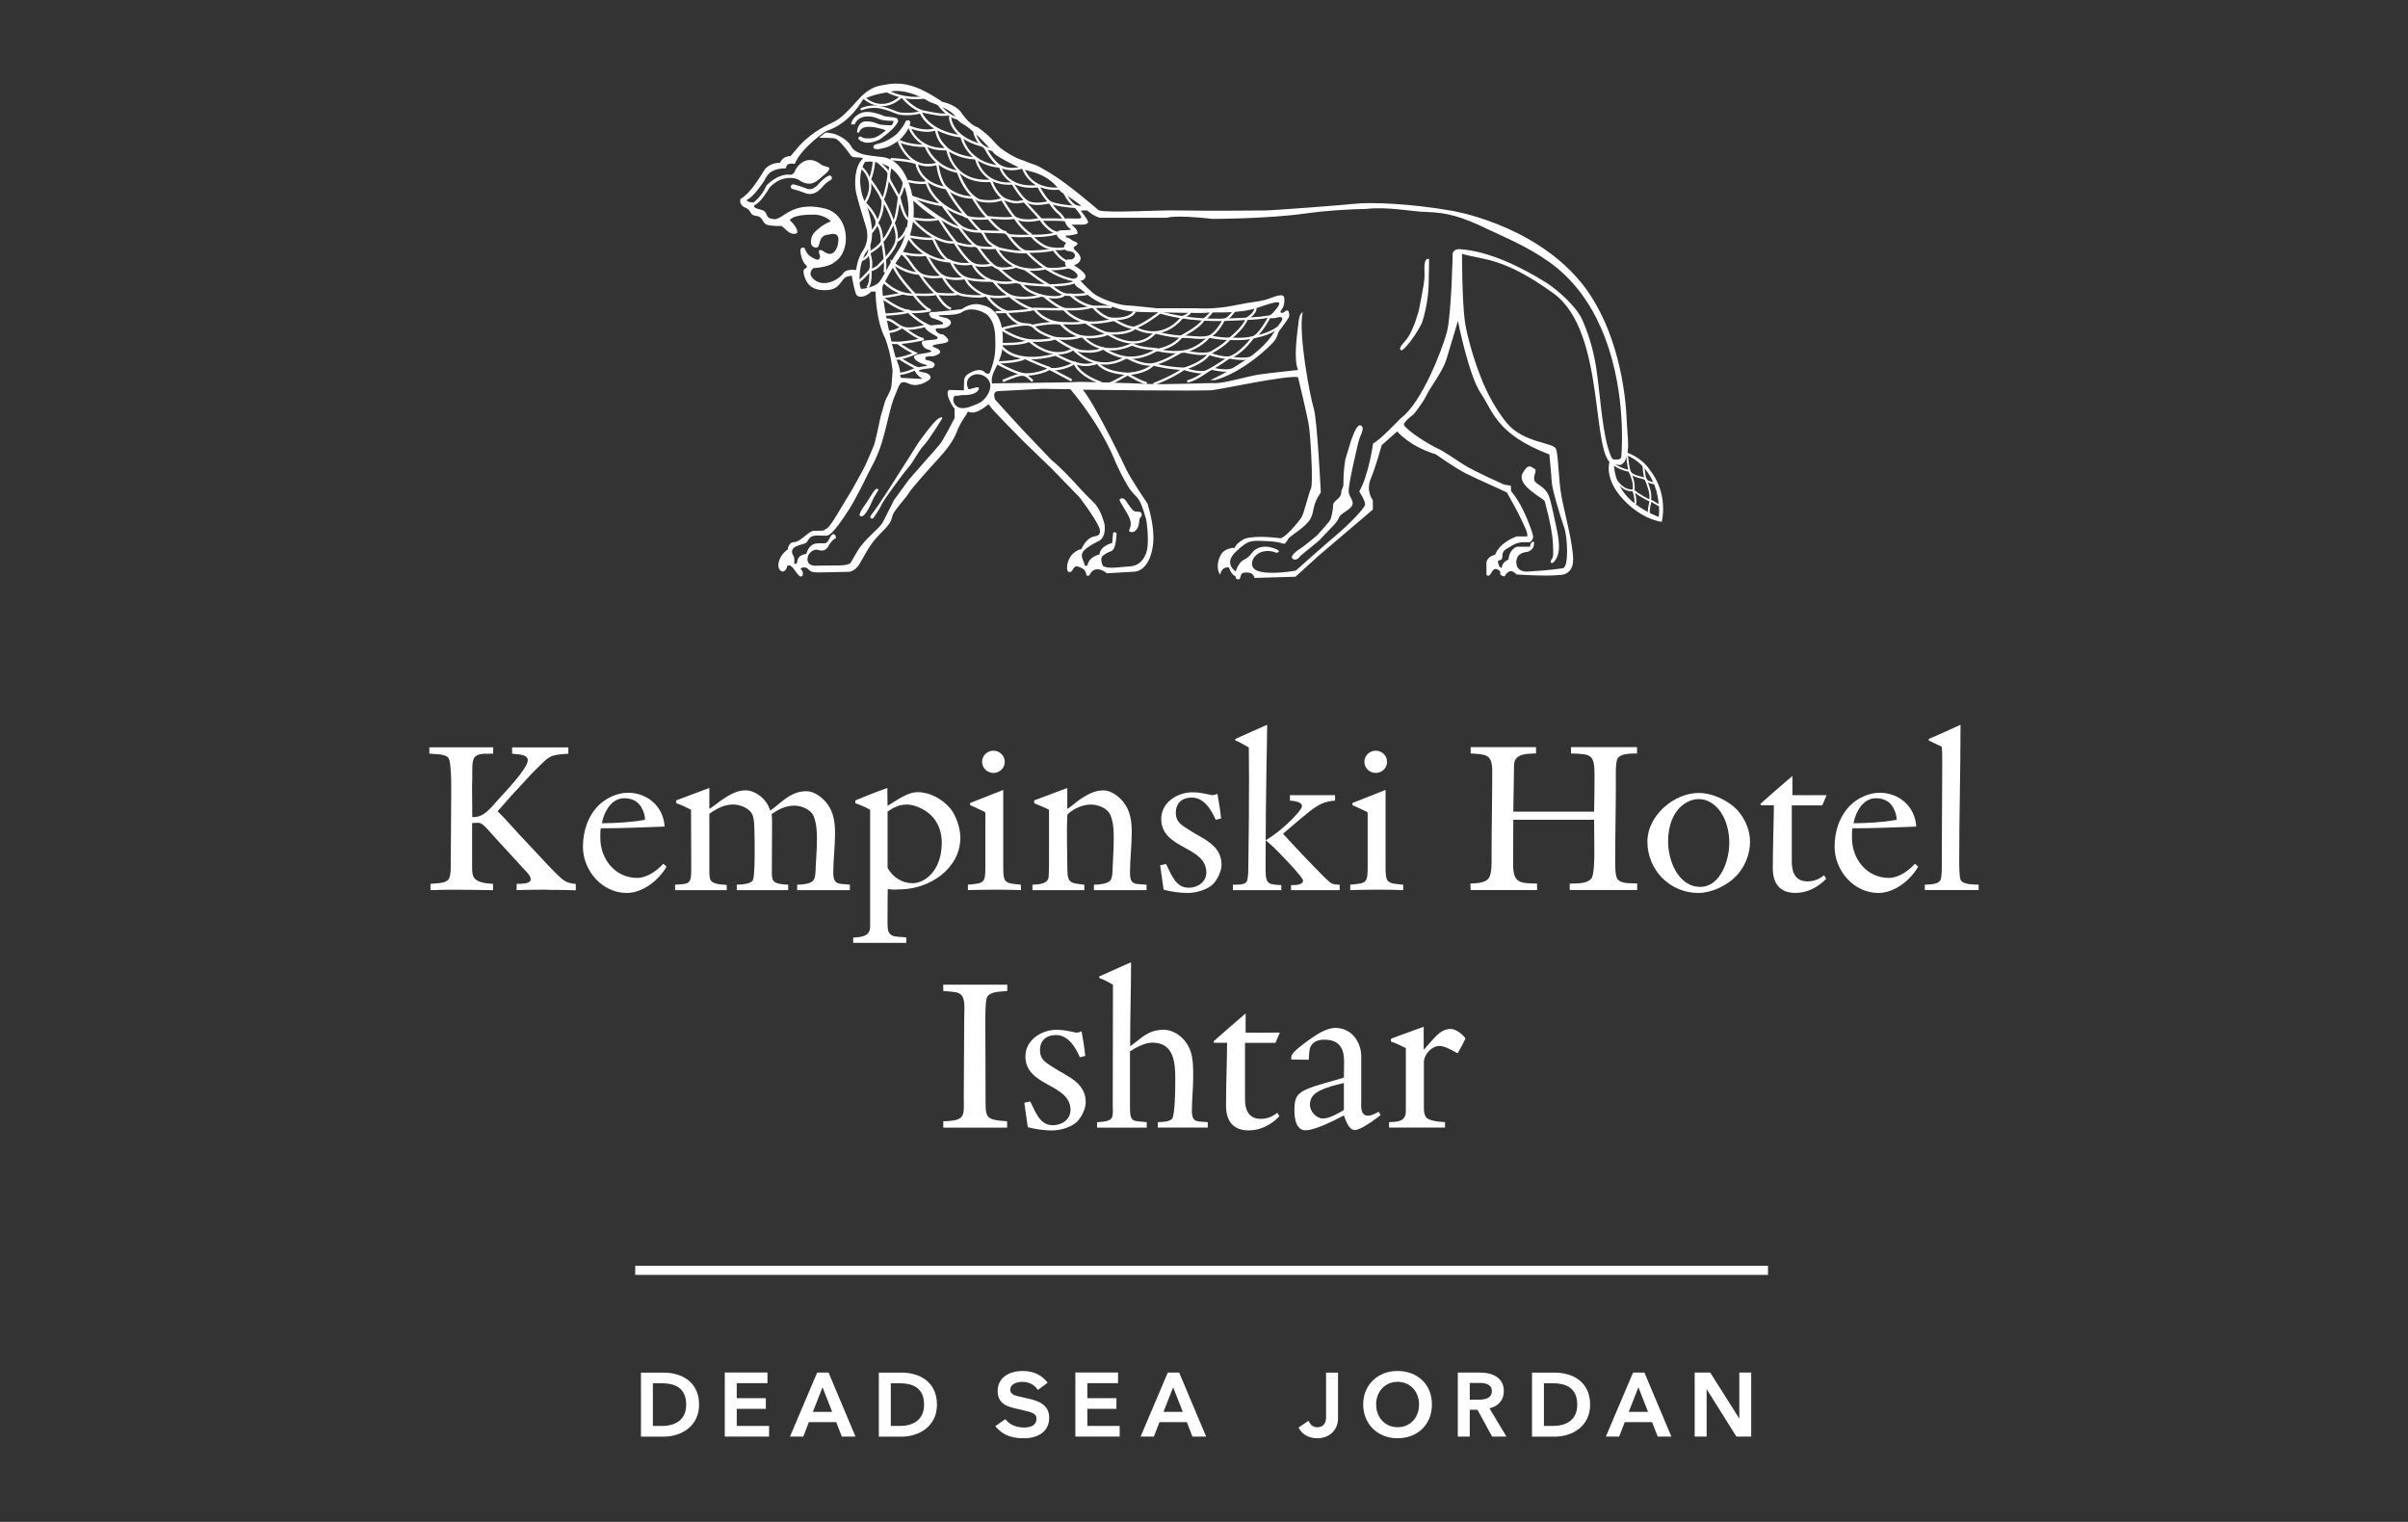 <?xml version="1.0" encoding="UTF-8"?><svg id="Artwork" xmlns="http://www.w3.org/2000/svg" viewBox="0 0 576 364"><rect x="0" y="0" width="576" height="364" fill="#333333" stroke="none"/><defs><style>.cls-1{fill:#fff;}</style></defs><g><g><path class="cls-1" d="M131.06,212.8c-2.5,0-5,0-7.5,.1l.05-1.51c.73,0,3.34,.1,3.34-1.09,0-.94-1.3-2.03-1.88-2.71-2.5-2.76-5-5.42-7.5-8.18-.57-.62-1.93-2.34-2.76-2.55-.15-.05-.31-.05-.47-.05-.47,0-.94,0-1.41,.05v10.47c0,.88,0,1.93,.52,2.66,.88,1.2,3.07,1.3,4.48,1.41v1.51c-2.87-.05-5.79-.1-8.65-.1-2.09,0-4.22,0-6.31,.1v-1.51c1.25-.16,3.49,0,4.32-1.09,.68-.89,.52-3.65,.52-4.79,.05-4.27,.1-8.55,.1-12.82,0-1.98,.26-10.32-.68-11.46-.83-.99-3.34-.83-4.53-.99v-1.51h15.27v1.51c-1.3,.1-3.13-.21-4.22,.63-1.04,.78-.73,3.65-.78,4.85,0,.73-.05,1.62-.05,2.35,0,2.45,.05,4.9,.05,7.35h.36c2.5,0,4.17-2.34,5.73-4.06,1.51-1.67,7.19-7.55,7.19-9.54,0-1.51-2.71-1.41-3.75-1.56v-1.51h13.45v1.51c-4.64,.26-4.53,.63-7.71,3.7-1.61,1.56-3.13,3.39-4.69,5-1.56,1.62-2.97,3.39-4.53,5.06,1.77,1.72,3.44,3.65,5.11,5.47,2.29,2.45,4.58,4.9,6.88,7.35,.83,.89,3.07,3.23,4.01,3.8,.94,.57,1.62,.63,2.71,.78v1.51c-2.24-.1-4.43-.1-6.67-.1Z"/><path class="cls-1" d="M149.91,213.58c-5.89,0-10.47-5.37-10.47-11.05,0-3.65,1.15-7.3,3.75-9.9,1.77-1.77,4.48-3.02,7.03-3.02,4.69,0,8.49,3.34,8.75,8.08-5.11,.21-10.16,.42-15.27,.42-.1,.52-.1,1.04-.1,1.56v.78c0,5,3.54,9.53,8.81,9.53,2.35,0,4.74-1.72,6.25-3.39l.78,.68c-1.82,3.23-5.68,6.31-9.54,6.31Zm3.6-20.32c-.88-1.67-2.4-2.34-4.22-2.34-3.08,0-4.85,3.34-5.32,5.99,3.49-.05,6.88-.21,10.32-.83,0-.94-.31-1.98-.78-2.81Z"/><path class="cls-1" d="M190.68,212.9v-1.3c.99,0,3.18-.16,3.86-.99,.57-.73,.52-2.14,.57-3.02,.1-2.29,.31-4.59,.31-6.88,0-1.82-.1-3.75-.78-5.47-.68-1.67-2.97-2.55-4.64-2.55-2.03,0-3.8,.88-5.42,2.03,.1,.62,.1,1.3,.1,1.93,0,4.12-.05,8.23-.05,12.35,0,.52,.05,1.09,.31,1.56,.47,.94,2.71,.99,3.6,1.04v1.3h-12.3v-1.3c.94-.05,3.39-.1,3.86-1.09,.42-.94,.42-5.47,.42-6.72,0-1.62,0-3.23-.05-4.85-.05-1.3,0-2.66-.42-3.91-.57-1.67-2.97-2.61-4.64-2.61-2.14,0-3.75,.88-5.47,2.03-.16,.1-.26,.16-.26,.42v13.44c0,.57,0,1.67,.31,2.19,.62,1.09,2.76,1.04,3.85,1.15v1.25h-12.35v-1.3c3.18-.21,3.86,0,3.86-3.44,0-4.85-.05-9.64-.05-14.49-1.15-.57-2.34-1.2-3.54-1.56v-.68l7.92-2.97v5c1.09-.63,2.03-1.51,3.07-2.19,1.82-1.2,3.44-2.24,5.68-2.24,1.77,0,3.91,1.41,4.85,2.87,.42,.63,.73,1.3,.99,1.98,2.81-2.03,4.85-4.64,8.65-4.64,1.88,0,3.8,1.51,4.9,2.92,1.61,2.09,1.93,4.59,1.93,7.14,0,3.13-.42,6.31-.42,9.43s1.46,2.55,3.96,2.87v1.3h-12.61Z"/><path class="cls-1" d="M215.75,212.7l-1.36,.05c-.68,.05-1.36,0-2.03-.1-.05,1.82-.05,3.65-.05,5.47,0,1.3-.05,2.66,.05,3.91,.21,2.5,2.71,1.88,4.43,2.19v1.3h-12.71v-1.25c1.88-.16,4.06-.21,4.06-2.66v-27.93c-1.09-.62-2.34-1.15-3.54-1.56v-.68c2.55-1.04,5.06-2.08,7.66-2.97v.94c0,1.15,.05,2.19,.05,3.34,2.09-1.25,4.69-3.28,7.19-3.28,2.97,0,5.94,1.67,7.82,3.91,1.41,1.67,2.4,4.79,2.4,6.93,0,7.35-7.09,12.14-13.96,12.4Zm4.06-19.59c-.83-.36-1.98-.68-2.86-.68-1.82,0-3.18,.68-4.64,1.67v13.5c1.25,2.19,3.44,3.65,5.99,3.65,.99,0,1.88-.31,2.71-.78,3.08-1.82,4.27-5.47,4.27-8.86,0-3.91-1.88-6.98-5.47-8.49Z"/><path class="cls-1" d="M239.51,212.8h-2.14c-1.98,0-3.85,.05-5.84,.1v-1.3c4.01-.36,4.17-.36,4.17-4.59v-12.35c0-.16,0-.36-.15-.47-.68-.36-2.71-1.25-3.49-1.61v-.52l7.92-3.13v18.34c0,4.01,.36,3.96,4.22,4.33v1.3c-1.56-.05-3.13-.1-4.69-.1Zm-1.88-27.93c-1.46,0-2.71-1.15-2.71-2.66s1.25-2.66,2.71-2.66,2.71,1.15,2.71,2.66-1.25,2.66-2.71,2.66Z"/><path class="cls-1" d="M261.67,212.9v-1.3c.99,0,3.23-.16,3.91-.99,.57-.73,.52-2.14,.57-3.02,.1-2.4,.26-4.74,.26-7.14,0-1.82-.05-3.75-.78-5.47-.68-1.67-2.97-2.55-4.64-2.55-1.93,0-3.96,.88-5.42,2.14-.26,.21-.26,.36-.26,.68-.21,4.17,0,8.44,0,12.61,0,3.6,1.04,3.34,4.06,3.75v1.3h-12.4v-1.3c1.2-.1,3.34-.05,3.8-1.51,.21-.73,.16-5.68,.16-6.67v-9.75c-1.15-.62-2.35-1.04-3.55-1.56v-.68l7.92-2.97v5c1.09-.63,2.03-1.61,3.07-2.29,1.82-1.2,3.44-2.14,5.63-2.14,1.77,0,3.75,1.51,4.79,2.87,1.61,2.09,1.93,4.59,1.93,7.14,0,3.23-.42,6.46-.42,9.69s1.46,2.55,3.96,2.87v1.3h-12.61Z"/><path class="cls-1" d="M290.06,211.55c-1.51,1.36-4.01,2.03-5.99,2.03s-3.86-.31-5.73-.78c-.26-1.93-.57-3.91-.83-5.84l1.41-.31c1.25,2.35,2.19,5.68,5.42,5.68,2.14,0,4.22-1.36,4.22-3.65,0-6.36-10.79-5.52-10.79-12.82,0-3.91,3.85-6.36,7.45-6.36,1.56,0,2.92,.31,4.43,.63,.1,0,.26,.05,.36,.05,.42,0,.83-.16,1.2-.31,.36,1.93,.68,3.91,.88,5.89l-1.3,.31c-1.04-2.4-2.76-5.31-5.73-5.31-2.29,0-3.8,1.3-3.8,3.65,0,2.19,1.36,2.92,2.97,3.96,3.34,2.24,7.97,3.6,7.97,8.49,0,1.51-1.04,3.65-2.14,4.69Z"/><path class="cls-1" d="M294.91,212.9v-1.3c1.04-.05,3.13,.21,3.44-1.09,.26-1.09,.26-2.45,.26-3.6,.1-6.93,.16-13.76,.16-20.69,0-2.5-.05-4.95-.05-7.45-1.09-.57-2.09-1.25-3.23-1.67v-.36c2.5-1.15,5.06-2.24,7.61-3.39v.52c0,3.07-.1,6.1-.15,9.17-.11,7.24-.21,14.54-.21,21.78v3.44c0,3.34,.89,3.28,3.75,3.44v1.2h-11.57Zm13.91,0v-1.2c.78,0,2.87,.05,2.87-1.09,0-.83-5.84-6.82-6.88-7.82-.68-.63-1.36-1.2-2.03-1.82,2.14-1.3,4.22-2.97,5.99-4.74,.57-.57,2.66-2.66,2.66-3.44,0-1.09-2.14-1.25-2.87-1.3v-1.3h10.79v1.3c-2.5,.15-4.06,.99-6.05,2.55-2.19,1.72-4.27,3.6-6.41,5.37,2.66,2.87,5.26,5.73,8.03,8.49,.99,.99,2.03,2.14,3.13,3.07,.73,.57,1.51,.63,2.4,.63v1.3h-11.62Z"/><path class="cls-1" d="M330.96,212.8h-2.14c-1.98,0-3.85,.05-5.84,.1v-1.3c4.01-.36,4.17-.36,4.17-4.59v-12.35c0-.16,0-.36-.15-.47-.68-.36-2.71-1.25-3.49-1.61v-.52l7.92-3.13v18.34c0,4.01,.36,3.96,4.22,4.33v1.3c-1.56-.05-3.13-.1-4.69-.1Zm-1.88-27.93c-1.46,0-2.71-1.15-2.71-2.66s1.25-2.66,2.71-2.66,2.71,1.15,2.71,2.66-1.25,2.66-2.71,2.66Z"/><path class="cls-1" d="M375.48,212.9v-1.56c1.67-.1,3.96,.16,5.16-1.2,.73-.83,.73-5.11,.73-6.31,0-2.61-.05-5.16-.05-7.76h-19.33c0,3.6-.05,7.14-.05,10.73,0,4.59,1.88,4.43,5.73,4.53v1.56h-15.89l-.05-1.56c1.41-.1,3.55-.05,4.43-1.36,.73-1.09,.63-3.8,.63-5.11,0-6.77,.16-13.71,.16-20.48,0-4.17-1.72-3.91-5.16-4.17v-1.51h15.63v1.51c-1.25,.05-3.02,0-4.12,.68-1.2,.73-1.15,1.77-1.15,3.02-.05,3.39-.1,6.83-.16,10.22h19.33c.05-2.87,.1-5.68,.1-8.55,0-5.21-.73-5.21-5.63-5.37v-1.51h15.79v1.51c-1.36,.05-3.81-.1-4.64,1.2-.57,.89-.42,4.79-.42,5.94,0,6.1-.16,12.35-.16,18.45,0,.94-.05,3.75,.57,4.48,1.04,1.25,3.23,.88,4.69,1.04v1.56h-16.15Z"/><path class="cls-1" d="M415.21,209.62c-2.19,2.24-5.84,3.96-8.96,3.96-6.83,0-12.19-5.52-12.19-12.3,0-6.15,6.31-11.62,12.3-11.62,2.76,0,5.73,1.25,7.92,2.92,2.66,2.08,4.33,5.42,4.33,8.81,0,2.97-1.3,6.1-3.39,8.23Zm-3.59-15.37c-1.2-1.77-3.08-3.13-5.26-3.13-1.15,0-2.29,.36-3.23,.99-3.07,1.93-4.12,5.73-4.12,9.17,0,4.43,2.35,10.84,7.71,10.84,4.85,0,6.93-6.46,6.93-10.42,0-2.61-.57-5.26-2.03-7.45Z"/><path class="cls-1" d="M435.9,192.63h-7.3v13.44c0,2.55,.83,4.74,3.75,4.74,1.51,0,2.81-.52,3.96-1.46l.52,.83c-1.93,2.03-4.53,3.39-7.35,3.39-3.8,0-5.42-2.34-5.42-5.89,0-4.95,.21-10.11,.26-15.06h-3.13l-.1-.36c2.55-2.24,5.06-4.48,7.66-6.67v4.59c2.24,.05,4.43,0,6.67,0h1.51l-1.04,2.45Z"/><path class="cls-1" d="M449.31,213.58c-5.89,0-10.47-5.37-10.47-11.05,0-3.65,1.15-7.3,3.75-9.9,1.77-1.77,4.48-3.02,7.03-3.02,4.69,0,8.49,3.34,8.75,8.08-5.11,.21-10.16,.42-15.27,.42-.1,.52-.1,1.04-.1,1.56v.78c0,5,3.55,9.53,8.81,9.53,2.35,0,4.74-1.72,6.25-3.39l.78,.68c-1.82,3.23-5.68,6.31-9.54,6.31Zm3.6-20.32c-.88-1.67-2.4-2.34-4.22-2.34-3.08,0-4.85,3.34-5.32,5.99,3.49-.05,6.88-.21,10.32-.83,0-.94-.31-1.98-.78-2.81Z"/><path class="cls-1" d="M460.42,212.9v-1.3c1.09-.1,3.18,.05,3.75-1.15,.36-.83,.31-3.02,.31-4.01,0-7.97,.11-15.95,.11-23.92,0-1.3,0-2.61-.11-3.91-1.04-.47-2.08-1.04-3.13-1.51v-.36c2.55-1.04,5.05-2.24,7.61-3.39v.52c0,10.63-.31,21.31-.31,31.94,0,.88,0,3.85,.31,4.58,.57,1.25,3.13,1.15,4.33,1.2v1.3h-12.87Z"/></g><g><path class="cls-1" d="M236.12,238.49c-.52,.83-.42,6.41-.42,7.76,0,5.26,.05,10.58,.05,15.84s-.26,5.73,5.16,6.1v1.51h-15.27v-1.51c5.52-.16,4.9-1.25,4.9-6.1,0-5.94,.1-12.04,.1-17.98,0-1.04,.05-2.09,.05-3.13,0-4.12-1.72-3.6-5.06-3.96v-1.51h15.32v1.51c-1.46,.21-3.96,0-4.85,1.46Z"/><path class="cls-1" d="M257.57,268.35c-1.51,1.36-4.01,2.03-5.99,2.03s-3.86-.31-5.73-.78c-.26-1.93-.57-3.91-.83-5.84l1.41-.31c1.25,2.35,2.19,5.68,5.42,5.68,2.14,0,4.22-1.36,4.22-3.65,0-6.36-10.79-5.52-10.79-12.82,0-3.91,3.85-6.36,7.45-6.36,1.56,0,2.92,.31,4.43,.63,.1,0,.26,.05,.36,.05,.42,0,.83-.16,1.2-.31,.36,1.93,.68,3.91,.88,5.89l-1.3,.31c-1.04-2.4-2.76-5.31-5.73-5.31-2.29,0-3.8,1.3-3.8,3.65,0,2.19,1.36,2.92,2.97,3.96,3.34,2.24,7.97,3.6,7.97,8.49,0,1.51-1.04,3.65-2.14,4.69Z"/><path class="cls-1" d="M276.95,269.7v-1.3c.88-.05,3.02-.05,3.49-.94,.57-1.15,.68-6.15,.68-7.61,0-4.27,.47-10.47-5.52-10.47-1.72,0-3.91,1.15-5.31,2.08v13.34c0,3.91,.83,3.18,4.01,3.6v1.3h-11.88v-1.3c1.04-.1,3.34-.05,3.65-1.36,.21-.83,.1-1.82,.1-2.71,0-9.28,.05-18.5,.05-27.78v-1.04c-1.04-.57-2.19-1.2-3.28-1.61v-.36l7.61-3.39v.36c0,5.99-.21,12.04-.21,18.03v1.72c2.82-2.03,4.27-3.96,8.08-3.96,1.56,0,3.28,.89,4.38,1.98,2.66,2.66,2.61,5.84,2.61,9.38,0,2.71-.31,5.37-.31,8.03,0,3.02,1.46,2.45,3.8,2.71v1.3h-11.93Z"/><path class="cls-1" d="M305.11,249.43h-7.3v13.44c0,2.55,.83,4.74,3.75,4.74,1.51,0,2.81-.52,3.96-1.46l.52,.83c-1.93,2.03-4.53,3.39-7.35,3.39-3.8,0-5.42-2.34-5.42-5.89,0-4.95,.21-10.11,.26-15.06h-3.13l-.1-.36c2.55-2.24,5.06-4.48,7.66-6.67v4.59c2.24,.05,4.43,0,6.67,0h1.51l-1.04,2.45Z"/><path class="cls-1" d="M324.07,270.28c-1.46,0-2.19-2.4-2.61-3.49-2.09,1.09-6.83,3.55-9.17,3.55s-2.66-2.97-2.66-4.74c0-2.45,.26-3.86,2.66-4.95,2.55-1.2,6.36-1.98,9.17-2.92,0,0,.05-2.82,.05-3.8,0-2.71-.78-5.26-4.69-5.26-2.03,0-2.87,.78-3.34,1.67-.26,.42-.36,1.82-.42,3.13l-4.17-.05c-.16-.89,.31-1.46,.73-1.88,1.15-1.2,4.33-3.49,5.78-4.33,1.09-.63,2.66-1.36,3.96-1.36,4.38,0,6.25,3.96,6.25,6.67v10.63c0,1.36-.31,3.7,1.67,3.7,.78,0,1.82-.57,2.5-.94l.47,.78c-1.2,.99-4.74,3.6-6.2,3.6Zm-2.61-11.25c-1.93,.47-6.25,1.41-7.5,3.18-.42,.57-.63,1.36-.63,2.03,0,1.56,1.51,3.28,3.13,3.28s3.65-1.25,5-2.03v-6.46Z"/><path class="cls-1" d="M348.68,251.93c-1.09-.57-3.08-1.77-4.33-1.77-1.88,0-3.75,2.03-3.75,3.91v11.15c0,.68,.11,1.35,.47,1.93,.68,1.04,3.44,1.15,4.59,1.25v1.3h-13.39v-1.3c1.98-.1,4.01-.05,4.01-2.66v-15.06c-1.15-.57-2.35-1.15-3.55-1.56v-.68c2.55-.99,5.26-1.88,7.82-2.86v5.52c.68-.78,1.35-1.51,2.03-2.29,1.2-1.35,2.5-2.71,4.43-2.71,1.2,0,2.92,1.3,3.54,2.29-.57,1.2-1.2,2.4-1.88,3.54Z"/></g><g><path class="cls-1" d="M167.22,335.96c0,5.31-4.43,7.66-8.45,7.66h-5.45v-15.32h5.45c4.04,0,8.45,2.02,8.45,7.66Zm-3.08,0c0-4.23-3.02-5.11-5.8-5.11h-2.17v10.21h2.17c2.82,0,5.8-1.16,5.8-5.1Z"/><path class="cls-1" d="M176.23,330.85v3.57h6.96v2.55h-6.96v4.08h7.74v2.55h-10.6v-15.32h10.21v2.55h-7.35Z"/><path class="cls-1" d="M188.96,343.61l6.51-15.32h2.72l6.45,15.32h-3.27l-1.35-3.47h-6.53l-1.35,3.47h-3.18Zm5.49-5.92h4.61l-2.31-5.88-2.31,5.88Z"/><path class="cls-1" d="M224.12,335.96c0,5.31-4.43,7.66-8.45,7.66h-5.45v-15.32h5.45c4.04,0,8.45,2.02,8.45,7.66Zm-3.08,0c0-4.23-3.02-5.11-5.8-5.11h-2.16v10.21h2.16c2.82,0,5.8-1.16,5.8-5.1Z"/><path class="cls-1" d="M246.05,334.53c2.06,.49,4.92,1.29,4.92,4.55,0,3.51-2.94,4.92-6,4.92-2.14,0-4.76-.27-6.9-2.9l.04-.02,2.37-1.65c.55,.71,1.8,2,4.49,2,1.67,0,2.96-.59,2.96-2.06,0-.96-.53-1.43-2.35-1.86l-2.65-.63c-2.12-.49-4.29-1.21-4.29-4.19s2.45-4.78,6.04-4.78c3.08,0,4.82,1.41,5.92,2.8l-2.33,1.74c-.57-.8-1.59-1.94-3.74-1.94-1.53,0-2.88,.67-2.88,1.86,0,1.31,1.43,1.47,2.82,1.8l1.57,.37Z"/><path class="cls-1" d="M260.09,330.85v3.57h6.96v2.55h-6.96v4.08h7.74v2.55h-10.6v-15.32h10.21v2.55h-7.35Z"/><path class="cls-1" d="M272.83,343.61l6.51-15.32h2.72l6.45,15.32h-3.27l-1.35-3.47h-6.53l-1.35,3.47h-3.18Zm5.49-5.92h4.61l-2.31-5.88-2.31,5.88Z"/><path class="cls-1" d="M315.12,344c-1.98,0-3.62-.84-4.51-2.55l2.39-1.63c.39,.86,.96,1.55,2.12,1.55,1.63,0,2.08-1.29,2.08-2.29v-10.78h2.86v10.88c0,3.06-2.25,4.82-4.94,4.82Z"/><path class="cls-1" d="M334.27,344c-4.72,0-8.19-3.39-8.19-8.09s3.51-8,8.19-8,8.25,3.1,8.25,8-3.49,8.09-8.25,8.09Zm5.17-8.09c0-3.1-2.12-5.41-5.14-5.41s-5.13,2.39-5.13,5.41,2.06,5.45,5.13,5.45,5.14-2.31,5.14-5.45Z"/><path class="cls-1" d="M356.29,336.85l4.06,6.76h-3.43l-.02-.04-3.49-6.39h-1.84v6.43h-2.86v-15.32h5.33c2.96,0,5.68,1.21,5.68,4.43,0,2.14-1.29,3.62-3.43,4.12Zm.57-4.16c0-1.55-1.49-1.92-2.94-1.92h-2.35v4h2.12c1.39,0,3.17-.22,3.17-2.08Z"/><path class="cls-1" d="M380.36,335.96c0,5.31-4.43,7.66-8.45,7.66h-5.45v-15.32h5.45c4.04,0,8.45,2.02,8.45,7.66Zm-3.08,0c0-4.23-3.02-5.11-5.8-5.11h-2.17v10.21h2.17c2.82,0,5.8-1.16,5.8-5.1Z"/><path class="cls-1" d="M384.12,343.61l6.51-15.32h2.72l6.45,15.32h-3.27l-1.35-3.47h-6.53l-1.35,3.47h-3.18Zm5.49-5.92h4.61l-2.31-5.88-2.31,5.88Z"/><path class="cls-1" d="M408.23,332.24v11.37h-2.86v-15.32h3.72l6.96,11.01v-11.01h2.84v15.32h-3.53l-7.13-11.37Z"/></g><rect class="cls-1" x="151.95" y="302.74" width="270.96" height="2.19"/></g><g><path class="cls-1" d="M193.7,46.39c-.43,0-.86-.09-1.31-.28-1.19-.49-2.79-.9-2.8-.9-.3-.08-.49-.38-.41-.69,.08-.3,.38-.49,.69-.41,.07,.02,1.69,.43,2.96,.95,.85,.35,1.85,.42,3.35-1.47,.07-.07,.97-1.04,2.01-1.55,.28-.14,.62-.02,.76,.26,.14,.28,.02,.62-.26,.76-.85,.42-1.65,1.27-1.65,1.28-1.09,1.38-2.18,2.06-3.33,2.06Z"/><path class="cls-1" d="M209.17,34.67c.14-.15,.89-.26,1.7-.52,.8-.25,1.98-.8,3.51-1.97,0,0,1.54-1.48,2.32-3.28,0,0,1.39-.64,.93,1-.25,.87-1.06,2.13-2.07,3.2-.55,.56-1.82,1.4-2.96,1.92-.76,.34-1.52,.47-1.7,.51-.94,.21-1.36,.21-1.76,.01-.38-.18-.24-.58,.04-.87Z"/><path class="cls-1" d="M210.75,29.83c-.89-.13-1.8-.85-3.65-.8-1.84,.04-2.17,2.3-2.07,2.67h.47s.21-1.13,1.7-1.33c1.5-.2,3.86,.43,4.7,.8,0,0-1.82,1.66-3.12,1.86-.22,.03-1.73,.22-2.43-.11-.29-.13-.5-.51-.94-.08-.39,.38,.45,.95,1.4,1.23,.95,.28,3.02-.25,4-.98,.98-.72,2.58-1.99,3.33-2.97,.75-.97,.81-1.1,.55-1.65-.24-.55-2.52-.4-3.42-.8-.9-.4-2.78-1-4.2-.9-1.43,.1-3.26,1.25-3.48,2.98h.86s.57-1.97,3.25-1.9c2.68,.08,1.69,1.06,6.07,1.06,0,0-.04,.46-.46,1.06,0,0-1.65-.02-2.54-.14Z"/><path class="cls-1" d="M341.84,61.95s0,1.84-.1,6.08c-.1,4.25-1.22,8.06-1.57,9.08-.37,1.02-3.19,5.7-4.87,6.69,0,0-1.26-.07,.74-2.14,1.38-1.41,2.58-4.68,3.26-7.07,.3-1.12,.81-4.21,1.03-5.33,.24-1.23,.46-2.58,.42-3.72-.11-2.2,0-3.92,1.08-3.59Z"/><path class="cls-1" d="M210.98,25.41c-2.86,0-4.82-2.11-4.85-2.14l.42-.38c.16,.18,4.05,4.32,8.85,.02l.38,.42c-1.73,1.55-3.37,2.07-4.79,2.07Z"/><path class="cls-1" d="M229.96,32.91s-.03,0-.04,0c-7.27-.99-9.4-4.71-9.86-5.75-1.69,.52-4.03,.44-4.91,.27-.41-.08-.83-.25-1.36-.46-.77-.32-1.74-.71-3.2-1.02-2.35-.5-4.36,.39-4.38,.4-.14,.06-.31,0-.37-.14-.06-.14,0-.31,.14-.37,.09-.04,2.19-.98,4.73-.44,1.51,.33,2.54,.75,3.29,1.05,.5,.2,.9,.37,1.25,.43,.93,.18,3.35,.22,4.87-.34,.07-.03,.15-.02,.22,.01,.07,.03,.12,.09,.15,.17,.01,.05,1.58,4.54,9.5,5.63,.15,.02,.26,.16,.24,.32-.02,.14-.14,.24-.28,.24Z"/><path class="cls-1" d="M218.97,23.74c-4.63,0-7.84-2.2-8.01-2.32l.32-.46s4.67,3.2,10.67,1.89l.12,.55c-1.09,.24-2.13,.34-3.11,.34Z"/><path class="cls-1" d="M225.67,27.73c-.98,0-1.77-.15-3.04-.4-.45-.09-.96-.19-1.57-.3-2.97-.55-5.38-3.6-5.48-3.73l.45-.35s2.38,3,5.13,3.52c.61,.11,1.12,.21,1.58,.3,1.69,.33,2.46,.48,3.96,.34l.05,.56c-.4,.04-.75,.05-1.08,.05Z"/><path class="cls-1" d="M230.34,28.83c-4.25-.24-6.43-4.32-6.52-4.49l.5-.26s2.13,3.97,6.05,4.19l-.03,.56Z"/><path class="cls-1" d="M238,36.12c-4.87,0-5.35-5.34-5.35-5.39l.56-.04c.02,.2,.44,4.87,4.79,4.87v.57Z"/><path class="cls-1" d="M252.48,45.43c-7.14,0-8.24-5.93-8.26-5.99l.56-.1c.05,.26,1.2,6.28,9.15,5.44l.06,.56c-.53,.06-1.03,.08-1.51,.08Z"/><path class="cls-1" d="M242.09,40.72c-.95,0-1.92-.17-2.8-.61-2.06-1.03-3.78-4.46-3.85-4.61l.51-.25s1.7,3.41,3.59,4.35c1.83,.91,4.1,.57,5.62-.06l.22,.52c-.91,.38-2.08,.66-3.29,.66Z"/><path class="cls-1" d="M257.39,49.74c-1.72,0-5.13-.51-6.23-1.05-1.11-.56-2.56-3.11-2.96-3.85-6.95,.71-8.84-3.72-9.18-4.72-8.04-.85-9.27-7.35-9.28-7.41l.56-.1c.05,.25,1.2,6.24,8.96,6.97l.2,.02,.05,.2c.05,.22,1.38,5.31,8.82,4.46l.19-.02,.09,.17c.47,.9,1.9,3.32,2.8,3.78,1.14,.57,5.17,1.12,6.47,.97l.06,.56c-.15,.02-.34,.02-.56,.02Z"/><path class="cls-1" d="M234.75,35.05c-7.69-2.05-7.78-6.91-7.78-7.12h.57c0,.19,.11,4.64,7.36,6.57l-.15,.55Z"/><path class="cls-1" d="M225.77,35.97h0c-6.71,0-8.56-5.54-8.58-5.6l-.2-.61,.58,.27s2.04,.93,4.18,.93c.75,0,1.44-.11,2.03-.34l.32-.12,.06,.34s.21,1.22,.74,2.28c.53,1.06,1.88,2.32,1.89,2.34l.48,.45-.65,.04c-.29,.02-.58,.03-.86,.03Zm-7.8-5.17c.66,1.37,2.74,4.6,7.79,4.61,.07-.02,.12,0,.18,0-.47-.49-1.18-1.29-1.55-2.03-.41-.8-.63-1.66-.73-2.12-.58,.18-1.22,.27-1.92,.27-1.54,0-2.98-.43-3.78-.72Z"/><path class="cls-1" d="M248.07,49.02c-.9,0-1.82-.14-2.53-.59-.08-.05-.16-.1-.24-.16v.08c-.23,.04-.45,.08-.65,.12-1.27,.23-1.97,.36-4.03-.37-2.11-.75-3.43-3.75-3.75-4.57-9.27,.63-10.54-7.75-10.55-7.83l-.1-.68,.55,.42s2.75,2.07,6.68,2.14h.23s.04,.23,.04,.23c.05,.26,1.33,6.36,8.5,5.8h.18s.09,.14,.09,.14c.02,.03,1.82,3.26,3.34,4.21,1.35,.85,3.73,.41,4.87,.2l.36-.06,.09,.56-.35,.06c-.7,.13-1.71,.31-2.74,.31Zm-10.67-5.68c.32,.79,1.56,3.56,3.41,4.22,1.91,.69,2.49,.58,3.73,.35,.09-.02,.18-.03,.28-.05-1.23-1.16-2.4-3.12-2.73-3.69-1.94,.12-3.48-.23-4.69-.83Zm-10.39-7.06c.48,1.9,2.48,7.15,9.72,6.69-2.45-1.54-3.3-4.08-3.51-4.84-2.96-.1-5.2-1.23-6.21-1.85Z"/><path class="cls-1" d="M236.61,48.45c-1.38,0-2.43-.26-2.51-.28-3.25-1.5-4.85-5.9-5.16-6.83-5.42-1.05-7.36-5.21-7.73-6.17-4.21-.04-6.32-1.21-6.41-1.26l.28-.49s2.16,1.19,6.33,1.19h.21l.06,.2s1.64,4.95,7.54,6.01l.17,.03,.05,.17c.02,.05,1.58,5.1,4.86,6.62h0s3.15,.75,5.61-.41l.24,.51c-1.17,.55-2.45,.71-3.53,.71Z"/><path class="cls-1" d="M226.46,45.36c-1.75-1.38-2.33-4.76-2.47-5.84-6.62,1.75-9.21-5.51-9.24-5.58l.53-.19c.1,.29,2.53,7.05,8.86,5.13l.33-.1,.03,.34s.43,4.31,2.3,5.79l-.35,.44Z"/><path class="cls-1" d="M219.02,39.24c-1.91-.74-5.95-.88-5.99-.88l.02-.57c.17,0,4.18,.15,6.18,.92l-.2,.53Z"/><path class="cls-1" d="M232.67,47.51c-3.57,0-5.87-1.84-6.29-2.21-6.81-1.09-7.39-6.1-7.39-6.16l.56-.06c.02,.19,.56,4.67,7,5.67h.09s.06,.07,.06,.07c.02,.02,2.42,2.21,6.21,2.12v.57c-.07,0-.16,0-.24,0Z"/><path class="cls-1" d="M231.95,52.18l-.96-.26c-8.5-2.35-9.69-8.5-9.7-8.56-.03-.15,.07-.3,.23-.33,.15-.03,.3,.07,.33,.23,.01,.06,1.07,5.42,8.37,7.84-.93-1.11-2.68-3.35-4.04-5.94-.07-.14-.02-.31,.12-.38,.14-.07,.31-.02,.38,.12,1.9,3.62,4.57,6.53,4.6,6.56l.67,.73Z"/><path class="cls-1" d="M236.42,52.52c-1.53-1.06-3.89-5-3.99-5.16l.48-.29s2.4,4,3.83,4.99l-.32,.46Z"/><path class="cls-1" d="M255.07,52.96s-.82-.21-5.97-.15v-.57c2.19-.03,5.93-.03,6.31,.26l-.34,.45h0Z"/><path class="cls-1" d="M234.45,52.57c-3.33,0-4.04-.83-4.12-.94l.45-.34s.96,1.06,6.05,.59l.05,.56c-.94,.09-1.74,.12-2.44,.12Z"/><path class="cls-1" d="M242.57,52.28c-1-.94-3.08-4.41-3.17-4.56l.48-.29s2.13,3.55,3.07,4.44l-.39,.41Z"/><polygon class="cls-1" points="248.84 52.74 244.86 48.4 245.27 48.02 249.26 52.36 248.84 52.74"/><path class="cls-1" d="M254.27,52.65s-.47-.95-1.31-1.6c-.95-.73-1.99-2.36-2.03-2.43l.48-.3s1.03,1.61,1.9,2.28c.95,.73,1.46,1.76,1.48,1.8l-.51,.25Z"/><path class="cls-1" d="M220.55,44.02c-1.86,0-3.41-.46-3.48-.48l.16-.54s2.11,.62,4.27,.41l.05,.56c-.34,.03-.68,.05-1.01,.05Z"/><path class="cls-1" d="M244.37,56.75c-1.43,0-3.03-.08-3.44-.4-.26-.2-.43-.37-.51-.51l-5.76-.2c-.1,0-3.13,.2-5.04-1.26-1.71-1.31-3.87-4.43-4.29-5.05-3.71-.58-7.61-2.1-7.65-2.12l.21-.53s3.97,1.55,7.65,2.1l.12,.02,.07,.1s2.45,3.65,4.24,5.02c1.73,1.33,4.65,1.15,4.68,1.14l6.03,.21,.04,.31,.18,.11c.03-.07,.02-.13,0-.14,0,0,.05,.1,.36,.34,.34,.27,2.99,.33,5.25,.23,.07,0,4.05,.21,6.71-.75l.19,.53c-2.78,1-6.74,.8-6.91,.79-.43,.02-1.26,.05-2.15,.05Z"/><path class="cls-1" d="M271.21,78.68l-.11-.55c2.07-.4,6.19-3.61,6.23-3.64l.12-.1,.15,.05c.06,.02,6.13,2.1,15.86,1.75,8.3-.3,9.33-.62,9.46-.69l.1,.2,.06,.02,.24-.16v.29c-.08,.18-.28,.56-9.84,.9-9,.33-14.93-1.42-15.92-1.73-.72,.55-4.33,3.27-6.35,3.66Z"/><path class="cls-1" d="M239.98,91.4l-.23-.52c.13-.06,3.1-1.39,4.37-1.54,1.18-.13,1.77,.41,2.59,1.16,.15,.13,.3,.28,.48,.43l-.37,.43c-.18-.15-.33-.3-.48-.44-.82-.74-1.23-1.12-2.14-1.02-1.18,.14-4.17,1.48-4.2,1.5Z"/><path class="cls-1" d="M259.69,87.57c-1.03,0-1.88-.24-2.83-.5-1.61-.46-3.89-1.67-4.41-1.95-10.15,2.68-13.08-1.99-13.2-2.19l.48-.29s2.89,4.52,12.68,1.9l.11-.03,.1,.05s2.67,1.47,4.39,1.95c1.68,.47,2.89,.81,5.45-.03l.17,.54c-1.2,.39-2.14,.54-2.95,.54Z"/><path class="cls-1" d="M248.02,81.77c-.75,0-1.46-.04-2.11-.13-3.25-.43-6.44-2.61-6.57-2.7l-.49-.34,.57-.17c.15-.05,3.76-1.11,5.96-1.11,.29,0,.55,.02,.76,.06,.86,.15,1.19,.45,1.6,.84,.57,.53,1.42,1.34,4.61,2.35,.22,.07,.28,.24,.26,.37-.11,.68-3.89,.84-4.58,.84Zm-7.84-2.96c1.03,.63,3.44,1.96,5.8,2.27,.63,.08,1.31,.12,2.04,.12,1.44,0,2.74-.17,3.48-.32-2.76-.95-3.59-1.72-4.15-2.25-.38-.36-.61-.58-1.31-.7-.19-.03-.41-.05-.67-.05-1.59,0-4.06,.61-5.19,.92Z"/><path class="cls-1" d="M238.15,74.97v-.57c.06,0,7.21-.11,9.18-.79l.05-.02h.05c.06,0,6.04,.14,7.43,.09,.31,0,.64,0,1,0,1.29,.02,2.91,.03,5.16-.55,.23-.01,4.05-.1,4.96,.04l-.09,.56c-.86-.14-4.76-.05-4.8-.05-2.27,.59-3.92,.57-5.25,.56-.35,0-.67,0-.98,0-1.35,.05-6.79-.08-7.41-.09-2.11,.7-9.02,.8-9.31,.8Z"/><path class="cls-1" d="M253.28,59.84c-.47,0-1.07-.04-1.84-.14-2.56-.33-4.8-2.95-4.89-3.06l.43-.36s2.19,2.56,4.53,2.86c2.29,.31,2.93,0,2.94,0l.29,.49s-.4,.22-1.46,.22Z"/><path class="cls-1" d="M255.17,62.81c-1.54-.47-2.87-2.24-3.29-2.84-1.17,.37-4.97,.62-6.53,.45-1.78-.2-4.22-3.73-4.49-4.13l.47-.32c.7,1.03,2.8,3.74,4.08,3.89,1.73,.19,5.96-.18,6.42-.47l.24-.16,.15,.24s1.49,2.31,3.11,2.8l-.17,.54Z"/><path class="cls-1" d="M296.16,81.37c-1.07,0-1.95-.07-2.14-.08-1.12,.17-4.29-.38-4.79-.47-1.36,.36-2.55,.25-3.93,.13-.77-.07-1.57-.14-2.51-.14-2.65,0-6.4-.99-6.56-1.03l.15-.55s3.84,1.01,6.41,1.01c.96,0,1.81,.08,2.56,.14,1.34,.12,2.5,.22,3.79-.13l.06-.02h.06s3.63,.66,4.7,.48h.04s.04,0,.04,0c.03,0,3.18,.27,5.09-.18,.29-.07,.58-.13,.88-.2,1.73-.38,3.52-.77,5.67-2.27l.32,.46c-2.24,1.56-4.17,1.99-5.88,2.36-.29,.06-.58,.13-.87,.19-.92,.22-2.09,.28-3.09,.28Z"/><path class="cls-1" d="M227.83,58.26c-1.8,0-5.49-.77-10.07-5.91-.08-.09-.09-.23-.03-.33,.06-.11,.19-.16,.31-.13,.02,0,1.92,.43,3.96,.43,.99,0,1.86-.1,2.56-.3,.13-.04,.25,.02,.32,.13,.02,.04,2.21,3.74,3.94,5.57,.07,.07,.09,.18,.07,.27-.03,.1-.11,.17-.2,.19-.01,0-.32,.08-.86,.08Zm-9.07-5.66c4.33,4.59,7.76,5.1,9.07,5.1,.08,0,.14,0,.21,0-1.49-1.71-3.1-4.35-3.54-5.07-.72,.17-1.56,.26-2.51,.26-1.27,0-2.48-.16-3.24-.28Z"/><path class="cls-1" d="M227.35,62.79c-.68,0-6.76-.17-10.47-6.14-.06-.1-.06-.22,0-.31,.06-.09,.17-.14,.29-.12,.03,0,3.19,.62,5.18,.62,.34,0,.63-.02,.85-.05,.13-.02,.26,.05,.31,.18,.02,.05,1.8,4.65,3.99,5.27,.13,.04,.22,.17,.2,.31-.02,.14-.13,.24-.27,.25h-.09Zm-9.63-5.89c2.72,3.94,6.52,4.97,8.45,5.24-1.61-1.31-2.79-3.98-3.11-4.76-.21,.02-.45,.03-.71,.03-1.5,0-3.59-.33-4.63-.51Z"/><path class="cls-1" d="M223.63,66.57c-1.27,0-2.36-.19-3.23-.57-1.12-.49-1.93-1.63-2.71-2.73-.79-1.12-1.61-2.28-2.74-2.74-.13-.05-.2-.18-.17-.32,.03-.16,.16-.28,.38-.21h0s.02,0,.03,.01c2.3,.68,4.58,.91,6.22,.62,.12-.09,.33-.03,.43,.11h0s0,0,0,0c0,.01,.02,.03,.02,.04,.54,1.04,2.43,4.47,3.92,5.05,.12,.05,.19,.16,.18,.29-.01,.13-.11,.23-.23,.25-.04,0-.93,.17-2.11,.17Zm-7.07-5.61c.59,.57,1.1,1.29,1.59,1.99,.77,1.09,1.49,2.11,2.47,2.54,.8,.34,1.81,.52,3.01,.52,.47,0,.89-.03,1.23-.06-1.36-1.08-2.75-3.49-3.41-4.73-1.35,.23-3.07,.13-4.89-.26Z"/><path class="cls-1" d="M218.95,74.9c-.5,0-.99-.03-1.41-.12l.12-.55c1.16,.24,2.98,.03,4.04-.14-1.38-.9-2.91-2.84-3.3-3.35-4.44,.11-7.4-3.35-7.52-3.5l.43-.36s2.98,3.48,7.21,3.29h.15s.09,.11,.09,.11c.02,.03,2.41,3.23,3.91,3.66l-.02,.55c-.1,.02-2.01,.41-3.71,.41Z"/><path class="cls-1" d="M210.84,71.39l-.07-.56s3.21-.38,5.04-.94l.17,.54c-1.88,.57-5.01,.94-5.14,.96Z"/><path class="cls-1" d="M211.67,75.54l-.02-.57c1.72-.06,3.67-.28,4.79-.48-2.08-.53-5.18-2.76-5.33-2.87l.33-.46s3.73,2.69,5.61,2.86c.32,.03,.77,.07,.75,.43-.03,.83-6.09,1.08-6.15,1.08Z"/><path class="cls-1" d="M227.41,74.12c-1.97-.5-3.68-3.78-3.75-3.92l.5-.26s1.66,3.2,3.39,3.63l-.14,.55Z"/><path class="cls-1" d="M217.38,78.88c-.47,0-.92-.05-1.28-.16-.8-.25-1.46-.72-2.04-1.13-.73-.52-1.37-.97-2.07-.84l-.11-.55c.93-.18,1.7,.36,2.5,.93,.57,.41,1.17,.83,1.89,1.05,1.24,.39,3.6-.14,4.78-.45-1.95-1.04-3.75-2.75-3.83-2.84l.39-.41s2.25,2.14,4.35,3.05l.69,.3-.72,.23c-.13,.04-2.61,.82-4.54,.82Z"/><path class="cls-1" d="M212.42,79.69v-.57s1.54-.05,3.05-1.03l.31,.47c-1.65,1.07-3.29,1.12-3.36,1.12Z"/><path class="cls-1" d="M214.34,82.3c-.44,0-.85-.02-1.22-.08l.08-.56c1.82,.26,4.9-.27,6.55-.6-1.54-.67-3.47-2.18-3.74-2.39l.35-.44c.91,.72,3.5,2.59,4.57,2.59l.07,.56c-.18,.04-3.92,.93-6.66,.93Z"/><path class="cls-1" d="M214.33,86.09l-.04-.56c1.57-.13,3.13-.7,3.93-1.04-1.86-.87-3.54-2.17-3.62-2.23l.35-.45s2.07,1.59,4.08,2.41l.58,.23-.56,.28c-.09,.05-2.34,1.16-4.71,1.35Z"/><path class="cls-1" d="M215.33,89.67c-.15,0-.27-.12-.28-.27,0-.16,.11-.29,.26-.3,1.12-.07,2.59-.66,3.39-1.02-1.28-.59-3.43-1.96-3.72-2.15-.13-.08-.17-.26-.09-.39,.08-.13,.26-.17,.39-.09,.92,.59,3.47,2.16,4.2,2.31,.12,.02,.21,.12,.22,.24,.02,.12-.04,.23-.15,.29-.1,.05-2.47,1.26-4.21,1.37,0,0-.01,0-.02,0Z"/><path class="cls-1" d="M224.57,52.54c-2.18-.86-6.52-4.89-6.7-5.07l.39-.41s4.44,4.14,6.52,4.95l-.21,.53Z"/><path class="cls-1" d="M236.59,59.59c-1.07,0-2.34-.08-3.09-.39-1.28-.52-3.68-3.81-4.19-4.52-3.05-.53-10.77-6.82-11.1-7.09l.36-.44c.08,.07,8.14,6.63,10.94,6.99l.12,.02,.07,.1c.77,1.09,2.99,4,4.02,4.42,.88,.37,2.66,.37,3.78,.33-1.46-.88-1.87-1.69-2.21-2.36-.22-.43-.39-.76-.78-1.07-1.18-.93-2.92-3.19-3-3.28l.45-.34s1.77,2.3,2.89,3.18c.5,.38,.71,.81,.94,1.26,.38,.75,.81,1.6,2.85,2.59l.92,.45-1.02,.09c-.07,0-.92,.08-1.95,.08Z"/><path class="cls-1" d="M235.07,63.84c-.78,0-1.62-.09-2.32-.39-1.85-.78-4.46-5.01-4.57-5.18l.48-.3s2.62,4.25,4.3,4.96c1.69,.7,4.41,.1,4.43,.09l.13,.55c-.07,.02-1.18,.26-2.46,.26Z"/><path class="cls-1" d="M247.1,64.77c-6.65,0-8.95-5.25-8.98-5.32l-.22-.53,.56,.15s4,1.05,7.12,.97l.02,.57c-2.52,.07-5.43-.54-6.67-.83,.87,1.52,3.94,5.6,11.05,4.13h.07s.07,0,.07,0c.02,0,1.82,.5,5.36-.26l.12,.55c-3.35,.72-5.19,.36-5.57,.27-1.05,.21-2.03,.31-2.92,.31Z"/><path class="cls-1" d="M256.82,67.3c-6.75-1.36-11.38-6.8-11.42-6.85l.43-.36c.04,.05,4.55,5.34,11.1,6.66l-.11,.55Z"/><path class="cls-1" d="M240.15,64.53c-.44,0-.9-.04-1.4-.13-2.03-.39-5.04-5.09-5.17-5.29l.48-.3c.83,1.31,3.31,4.76,4.8,5.04,1.74,.32,3.15-.1,3.9-.32l.13-.04,.16,.54-.13,.04c-.59,.18-1.55,.46-2.77,.46Z"/><path class="cls-1" d="M232.33,59.09c-1.71,0-3.96-.77-4.07-.81l.19-.53s3.19,1.09,4.67,.7l.15,.55c-.28,.07-.59,.1-.94,.1Z"/><path class="cls-1" d="M236.04,67.41h0c-1.2,0-3.45-.08-5.02-.6-2.34-.78-3.8-4.07-3.86-4.21l-.31-.71,.69,.34s1.38,.67,3.3,.67c.54,0,1.08-.05,1.6-.15l.09-.02,.32,.15,.04,.1s1.21,2.79,4.3,3.86l-.08,.55s-.43,.02-1.08,.02Zm-8.04-4.39c.53,.97,1.69,2.75,3.2,3.25,1.4,.47,3.41,.56,4.62,.57-2.15-1.17-3.14-3.03-3.38-3.52-.52,.09-1.06,.14-1.59,.14-1.22,0-2.22-.24-2.84-.45Z"/><path class="cls-1" d="M251.04,68.57c-.27,0-6.53-.2-8.12-.92-1.57-.72-4.2-3.22-4.31-3.32l.39-.41s2.67,2.54,4.15,3.22c1.09,.49,4.83,.73,6.75,.82-.48-.29-1.09-.66-1.73-1.1-.41-.28-.82-.59-1.24-.91-.65-.49-1.31-1-1.97-1.38l.28-.49c.69,.4,1.38,.92,2.04,1.42,.41,.31,.81,.62,1.21,.89,1.42,.96,2.68,1.64,2.69,1.64l-.14,.53Z"/><path class="cls-1" d="M251.05,68.57v-.57c2.01-.02,5.25-.27,5.92-.85l.37,.43c-1.04,.89-5.76,.97-6.29,.98Z"/><path class="cls-1" d="M252.18,71.39c-.99,0-1.89-.16-2.08-.19-5.09-1.01-6.01-3.18-6.05-3.27l.52-.21s.89,1.99,5.63,2.93c.92,.17,3.48,.43,4.21-.42l.1-.12,.15,.02s3.18,.38,5.45-.16l.13,.55c-2.12,.51-4.85,.26-5.51,.19-.57,.54-1.61,.69-2.56,.69Z"/><path class="cls-1" d="M254.8,74.26c-2.03-.43-4.96-3.01-5.08-3.12l.37-.42s2.95,2.59,4.83,2.99l-.12,.55Z"/><path class="cls-1" d="M275.85,79.78c-2.27,0-4.01-.89-4.42-1.12-1.71,.19-4.76-1.71-5.22-2-2.58-.38-4.51-2.56-4.89-3.02-3.59-.73-5.54-3.05-5.62-3.15l.44-.36s1.94,2.31,5.39,2.97l.1,.02,.06,.08s2.02,2.55,4.65,2.9l.12,.04c.94,.61,3.68,2.16,4.98,1.94l.11-.02,.09,.06c.24,.15,5.89,3.56,10.85-2.3l.43,.37c-2.38,2.81-4.95,3.59-7.07,3.59Z"/><path class="cls-1" d="M233.83,71.17c-1.36,0-3.05-.18-3.97-.4-2.58-.64-4.52-4.33-4.6-4.48l.48-.25,.1-.16s1.5,.88,5.05,.38l.24-.03,.07,.24s.69,2.27,4.45,3.88c.33,.14,.25,.4,.25,.43-.1,.29-.98,.41-2.07,.41Zm-7.74-4.58c.64,1.04,2.15,3.19,3.91,3.63,1.61,.4,3.75,.43,4.82,.35-2.87-1.4-3.81-3.11-4.07-3.73-2.44,.31-3.93,0-4.65-.25Z"/><path class="cls-1" d="M240.5,67.92c-2.19,0-3.44-.53-3.51-.56l.23-.52s2.24,.94,5.91,.27l.1,.56c-1.02,.19-1.94,.26-2.73,.26Z"/><path class="cls-1" d="M244.88,71.55c-.96,0-1.93-.1-2.77-.36-2.51-.78-4.49-3.57-4.58-3.69l.46-.32s1.96,2.76,4.28,3.47c2.28,.7,5.69,.12,6.66-.23l.19,.53c-.69,.25-2.44,.6-4.25,.6Z"/><path class="cls-1" d="M247.02,74.25c-2.54-.65-5.1-2.73-5.66-3.21-3.41,.71-5.8-.15-5.9-.18l.19-.53s2.42,.86,5.73,.13l.14-.03,.11,.09s2.85,2.5,5.54,3.18l-.14,.55Z"/><path class="cls-1" d="M245.11,77.89c-2.74-.2-4.32-2.63-4.63-3.16-2.97-1.08-4.55-3.69-4.61-3.8l.49-.29s1.58,2.61,4.41,3.59l.1,.04,.05,.1s1.53,2.76,4.23,2.96l-.04,.56Z"/><path class="cls-1" d="M260.43,80.91c-.4,0-.79-.02-1.17-.06-3.06-.31-5.28-2.71-5.68-3.18-2.06-.44-6.53,.53-6.57,.54l-.12-.55c.13-.03,2.29-.5,4.33-.63-2.74-.97-3.97-2.89-4.04-2.99l.48-.3s1.96,3.04,6.38,3.26c4.38,.22,5.34-.2,5.38-.22l.15-.07,.14,.09s3.53,2.38,5.38,2.66l.27,.04v.29c-.07,.48-2.52,1.13-4.93,1.13Zm-6.17-3.34c.72,.74,2.63,2.47,5.06,2.72,2.07,.21,3.93-.18,4.89-.48-1.79-.58-4.14-2.1-4.7-2.47-.42,.13-1.73,.39-5.24,.23Z"/><path class="cls-1" d="M260.08,77.35c-3.5-.48-5.69-3.08-5.78-3.19l.44-.36s2.14,2.53,5.42,2.99l-.08,.56Z"/><path class="cls-1" d="M266.8,76.56c-.76,0-1.31-.07-1.37-.08l.08-.56s4.4,.56,5.67-1.56l.49,.29c-.97,1.63-3.33,1.91-4.86,1.91Z"/><path class="cls-1" d="M271.14,82.18c-3.37,0-6.27-2.13-6.32-2.16l.34-.45c.26,.19,6.38,4.66,10.91-.14l.41,.39c-1.68,1.78-3.58,2.36-5.34,2.36Z"/><path class="cls-1" d="M254.7,81.29c-1.37,0-2.41-.16-2.49-.17l.09-.56s3.47,.52,6.06-.34l.18,.54c-1.25,.42-2.66,.53-3.84,.53Z"/><path class="cls-1" d="M270.47,85.85c-.1,0-.2,0-.3,0-3.04-.09-5.66-1.75-6.32-2.21-1.15,.64-2.72,.84-5.04,.65-2.44-.19-6.39-3.04-6.56-3.17l.33-.46s3.99,2.88,6.27,3.06c1.86,.15,3.2,.05,4.2-.34-2.69-.83-4.14-2.61-4.17-2.64l.44-.35c.1,.13,1.62,1.98,4.44,2.64l.11-.07,.15,.11s.01,0,.03,.02c1.75,.35,3.96,.23,6.62-.98l.12-.05,.12,.06s1.17,.55,2.51,.77c.77,.13,1.6,.21,2.26,.27,1.22,.11,1.44,.13,1.48,.43,.01,.07,0,.26-.24,.36-.16,.06-.37,.17-.63,.3-1.11,.57-3.15,1.6-5.82,1.6Zm-5.29-2.06c1.14,.62,3,1.43,5,1.49,2.66,.09,4.71-.96,5.83-1.52-.13-.01-.26-.02-.38-.04-.67-.06-1.5-.14-2.3-.28-1.18-.2-2.2-.62-2.54-.76-2.14,.95-4.01,1.22-5.61,1.11Z"/><path class="cls-1" d="M253.15,84.78c-3.45,0-6.34-2.37-7.01-2.96-2.16,.92-6.42,.74-6.61,.73l.03-.56s4.55,.2,6.51-.75l.18-.09,.14,.14c.05,.05,5.21,4.97,10.26,1.94l.29,.48c-1.29,.77-2.57,1.07-3.79,1.07Z"/><path class="cls-1" d="M245.55,89.85c-.25,0-.49-.01-.69-.04-2.29-.33-6.66-2.79-6.84-2.89l.15-.53s4.85,.09,7.05-1.06l.12,.23,.07-.15s3.98,1.83,5.53,2.28c.31,.09,.38,.32,.35,.48-.16,.73-3.61,1.68-5.71,1.68Zm-6.29-2.91c1.43,.75,4.12,2.08,5.68,2.3,1.76,.25,4.73-.63,5.57-1.09-1.63-.54-4.79-1.98-5.29-2.21-1.7,.77-4.44,.95-5.96,1Z"/><path class="cls-1" d="M281.12,84.51c-1.15,0-2.64-.12-4.37-.54l.03-.55s3.82-.56,5.7-3.19l.1-.09s3.99-2.04,5.04-3.74l.07-.07s1.5-1.18,1.98-2.01l.49,.28c-.49,.86-1.83,1.94-2.08,2.14-1.1,1.72-4.64,3.6-5.18,3.87-1.32,1.81-3.41,2.68-4.76,3.08,3.25,.56,5.39,.04,5.41,.04,3.27-.8,5.43-3.34,5.45-3.36l.1-.08c1.86-.83,3.36-3.9,3.38-3.93l.08-.16h.18c.68,0,1.76-1.26,2.29-2.05l.47,.31c-.15,.22-1.42,2.1-2.58,2.28-.33,.64-1.73,3.18-3.52,4.02-.33,.38-2.47,2.71-5.71,3.5-.06,.02-1,.25-2.57,.25Z"/><path class="cls-1" d="M274.99,87.47c-2.47,0-5.21-1.57-5.34-1.64l.28-.49s3.29,1.88,5.73,1.52c2.49-.37,6.41-2.83,6.45-2.85l.3,.48c-.16,.1-4.06,2.55-6.67,2.93-.25,.04-.5,.05-.76,.05Z"/><path class="cls-1" d="M264.3,87.21c-4.61,0-7.66-3.44-7.7-3.49l.43-.37c.21,.24,5.24,5.9,12.23,1.87l.28,.49c-1.89,1.09-3.66,1.5-5.24,1.5Z"/><path class="cls-1" d="M256.2,91.23c-1.34-.71-5.33-2.83-5.33-2.83l.27-.5s3.99,2.12,5.33,2.83l-.26,.5Z"/><path class="cls-1" d="M269.8,89.7c-6.18-.29-7.48-2.75-7.53-2.85l.5-.26s1.25,2.27,7.03,2.54c.02,0,4.06-.17,5.87-2.17l.12-.13,.17,.05s3.16,.9,7.23,1.04c.45-.13,4.47-1.37,5.87-3.54l.04-.06,.07-.03s3.36-1.76,4.79-3.46c.08-.07,3.31-2.57,4.03-4.71l.03-.1,.09-.05c.52-.29,1.87-1.27,1.93-2.24l.56,.03c-.07,1.31-1.7,2.39-2.12,2.64-.84,2.28-4.01,4.73-4.15,4.84-1.36,1.64-4.35,3.26-4.85,3.52-1.63,2.43-6.01,3.68-6.19,3.73h-.04s-.04,.01-.04,.01c-3.63-.12-6.53-.83-7.24-1.02-2.01,2.05-6,2.22-6.17,2.23Z"/><path class="cls-1" d="M284.07,91.53l-.13-.55c2.04-.48,4.81-2.55,4.84-2.57,1.71-.79,4.98-3.09,5.02-3.11l.09-.04c2.71-.75,5.55-4.66,5.58-4.7l.06-.08,.09-.03c1.24-.38,3.18-3.61,3.82-4.83l.5,.26c-.24,.46-2.38,4.45-4.06,5.08-.42,.57-3.08,4.05-5.79,4.83-.4,.28-3.39,2.36-5.01,3.11-.07,.06-2.85,2.13-5,2.64Z"/><path class="cls-1" d="M276.01,92.15l-.19-.53s3.85-1.36,7.24-3.64l.32,.47c-3.45,2.33-7.33,3.69-7.37,3.71Z"/><path class="cls-1" d="M265.34,92.08l-.14-.55c1.01-.26,4.35-2.23,4.38-2.25l.14-.09,.14,.09c1.52,.9,3.89,2.12,4.41,2.04l.09,.56c-.86,.15-3.76-1.51-4.64-2.03-.67,.39-3.41,1.98-4.38,2.23Z"/><path class="cls-1" d="M257.45,49.7c-2.1-.82-3.45-4.27-3.51-4.42l.53-.2s1.32,3.36,3.19,4.09l-.21,.53Z"/><path class="cls-1" d="M226.99,70.71c-1.53,0-3.02-.17-3.12-.18l.07-.56s3.62,.42,5.3-.03l.15,.55c-.65,.17-1.53,.23-2.39,.23Z"/><path class="cls-1" d="M240.49,52.51c-2.02,0-4.04-.26-4.15-.27l.07-.56s3.8,.49,6.14,.14l.08,.56c-.65,.1-1.4,.13-2.14,.13Z"/><path class="cls-1" d="M245.86,53.04c-2.43,0-3.47-.88-3.53-.93l.37-.43s1.75,1.44,6.05,.43l.13,.55c-1.18,.28-2.18,.38-3.02,.38Z"/><path class="cls-1" d="M240.6,55.85c-1.53,0-4.02-3.01-4.3-3.36l.44-.36c1.03,1.27,3,3.25,3.91,3.15l.06,.56s-.07,0-.11,0Z"/><path class="cls-1" d="M246.61,56.44c-2.43-1.43-3.99-4.02-4.05-4.13l.49-.29s1.55,2.58,3.85,3.94l-.29,.49Z"/><path class="cls-1" d="M252.73,55.91c-2.08-.29-3.94-3.11-4.02-3.23l.47-.31s1.8,2.72,3.62,2.98l-.08,.56Z"/><path class="cls-1" d="M254.55,70.67c-1.48-.49-3.47-2.12-3.55-2.19l.36-.44s1.99,1.63,3.37,2.09l-.18,.54Z"/><path class="cls-1" d="M261.17,77.47c-.63,0-1.22-.05-1.73-.16l.13-.55c2.33,.54,6.8-.54,6.85-.55l.13,.55c-.15,.04-2.99,.72-5.38,.72Z"/><path class="cls-1" d="M287.69,84.92c-2.1,0-4.36-.57-4.49-.61l.14-.55s3.97,1.01,6.13,.38l.16,.54c-.57,.17-1.25,.23-1.94,.23Z"/><path class="cls-1" d="M293.55,85.83c-1.65,0-4.36-.9-4.49-.94l.18-.54s3.28,1.09,4.68,.89l.08,.56c-.14,.02-.29,.03-.45,.03Z"/><path class="cls-1" d="M282.63,76.2l-.13-.55c.41-.1,1.54-.49,1.89-1.11l.49,.27c-.54,.96-2.18,1.37-2.25,1.39Z"/><path class="cls-1" d="M297.17,86.11c-1.61,0-3.01-.33-3.1-.35l.13-.55s3.25,.76,5.4-.03l.19,.53c-.81,.3-1.75,.4-2.62,.4Z"/><path class="cls-1" d="M293.13,88.9c-1.64,0-3.33-.46-3.43-.48l.15-.54s3.34,.9,4.99,.19l.22,.52c-.55,.23-1.23,.32-1.93,.32Z"/><path class="cls-1" d="M287.34,89.31c-1.82,0-3.92-.75-4.04-.79l.19-.53s3.46,1.23,5.14,.55l.21,.52c-.43,.17-.96,.24-1.5,.24Z"/><path class="cls-1" d="M266.27,80.04c-.85,0-1.45-.06-1.51-.07l.06-.56s4.3,.46,6.46-1.13l.33,.46c-1.5,1.1-3.82,1.3-5.34,1.3Z"/><path class="cls-1" d="M263.3,91.83c-4.58-1.59-6-3.77-6.39-4.59-.87,.47-3.56,1.75-6.23,1.22l.11-.55c2.96,.59,6.08-1.29,6.11-1.31l.32-.19,.1,.36s.85,2.69,6.16,4.54l-.19,.53Z"/><path class="cls-1" d="M210.12,117.22s-.92,1.43-1.21,2c-.29,.57-1.77,4.41-2.92,4.29-1.14-.11,.74-2.46,1.54-3.66,.8-1.2,2.13-3.89,2.59-2.63Z"/><path class="cls-1" d="M225.33,100.18s-3.26,5.26-4.4,6.4c-1.14,1.15-2.52,4.01-3.68,5.27-1.14,1.26-5.93,7.84-6.23,8.58-.3,.75-1.66,2.92-2.17,3.55,0,0-1.43,.34-.12-1.26,1.31-1.6,5.49-8.23,5.49-8.23l5.49-8.64s3.55-5.04,4.75-5.72c1.2-.68,.86-.11,.86,.06Z"/><path class="cls-1" d="M268.32,119.23s.43-.3,1.11,.71c.68,1.01,1.42,2.14,1.99,2.36,.55,.19,1.68-.16,1.68,.73s-.55,.48-.59,1.64c-.04,1.15-.69,2.82-1.99,2.58-1.31-.24,.95-1.01-.63-3.95-1.58-2.94-2.77-4.01-1.58-4.07Z"/><path class="cls-1" d="M323.21,105.3l.45-1.19s1.04-3.01,1.96-2.28c.94,.72-.3,2.17-.72,4.04-.42,1.87-2.4,9.96-2.29,11.73,.11,1.76,2.39,2.7-.51,4.57-2.92,1.87-.73,1.24-3.85,4.25l-2.76,2.9-4.46,3.65s-.82,1.38-1.8,.69c-.97-.69,1.49-2.25,2.13-2.67,.62-.42,3.71-2.87,3.98-3.26,.28-.4,2.74-2.84,3-3.72,.25-.89,.55-2.18,.55-3.21s1.86-1.55,1.92-2.83c.08-1.27,.59-1.15,.55-2.5-.04-1.36,.19-3.69,.19-3.69l.25-1.85,1.4-4.63Z"/><path class="cls-1" d="M221.09,70.79c-.62,0-1.36-.01-2.27-.05h-.11s-.08-.08-.08-.08c-.19-.19-4.6-4.62-5.47-7.76l-.25-.92,.71,.63s2.63,2.29,6.34,2.57h.15s.08,.14,.08,.14c.02,.03,1.56,2.6,3.94,4.72l.22,.2-.21,.21c-.29,.29-1.82,.35-3.06,.35Zm-2.13-.61c2.64,.1,3.88,.01,4.43-.07-1.97-1.85-3.27-3.86-3.6-4.38-2.64-.23-4.69-1.38-5.75-2.1,1.2,2.69,4.38,6,4.92,6.55Z"/><path class="cls-1" d="M208.32,43.07l-.52-.23c.94-2.14,1.04-5.09,1.04-5.12l.57,.02c0,.13-.1,3.1-1.09,5.33Z"/><path class="cls-1" d="M208.5,55.86l-.38-.41c.5-.46,1.05-1.34,1.21-1.59,.1-.15,.13-.83,.06-1.07-.59-1.95-2.7-4.02-2.73-4.04l-.16-.16,.12-.19c3.25-5.14-.72-8.08-.89-8.2l.33-.46s4.46,3.3,1.16,8.77c.53,.54,2.17,2.34,2.71,4.12,.1,.33,.09,1.19-.12,1.53-.21,.35-.77,1.21-1.31,1.71Z"/><path class="cls-1" d="M215.11,47.37l-.37-.17c-.05-.12-.54-.98-.97-1.73-.44-.78-.92-1.62-1.18-2.1-.6-1.11,.21-3.86,.3-4.17l.54,.16c-.24,.78-.76,2.98-.34,3.74,.26,.49,.74,1.32,1.18,2.09,.35,.61,.61,1.07,.78,1.38,.38-.78,1.06-2.65,.87-3.47l.55-.13c.27,1.14-.88,4.26-1.35,4.41Z"/><path class="cls-1" d="M211.06,47.93c-.12,0-.31-.06-.42-.38-.45-1.31-2.76-4.41-2.78-4.44l.45-.34c.09,.12,2.2,2.94,2.8,4.41,.49-1.03,1.28-5.03,1.18-5.71-.09-.53-1.98-2.23-3.29-3.26l.35-.44c.55,.44,3.33,2.67,3.49,3.61,.08,.56-.81,6.32-1.69,6.54-.02,0-.05,.01-.09,.01Z"/><path class="cls-1" d="M210.67,58.47l.02-.65s.05-2.91-1.17-4.33l-.15-.17,.13-.18s1.6-2.23,1.33-5.47l.52-.17c.08,.13,1.86,3.14,2.6,5.65l.03,.1-.04,.09c-.06,.15-1.53,3.56-2.79,4.69l-.49,.43Zm-.59-5.18c.87,1.14,1.1,2.86,1.16,3.83,.95-1.21,1.94-3.42,2.16-3.9-.48-1.57-1.38-3.36-1.97-4.44-.09,2.34-1,3.99-1.34,4.52Z"/><path class="cls-1" d="M208.26,64.91l-.15-.55s.98-.27,1.51-.69c.57-.44,1.65-1.68,1.66-1.69,.04-.04,2.51-2.48,2.87-4.39,.36-1.9-.71-4.22-.72-4.24l-.1-.21,.19-.14c.52-.39,1.05-3.77,1.26-6.05l.56-.03c.39,1.86,1.3,4.94,2.07,5.28l-.23,.52c-.87-.38-1.6-2.52-2.02-4.1-.21,1.63-.59,3.91-1.14,4.67,.26,.6,1.03,2.63,.69,4.41-.4,2.08-2.91,4.57-3.01,4.67-.03,.04-1.12,1.28-1.72,1.75-.62,.5-1.66,.78-1.71,.8Z"/><path class="cls-1" d="M211.83,65.23l-.53-.19c.47-1.3-.23-5.64-.54-7.2l.55-.11c.05,.24,1.14,5.79,.52,7.5Z"/><path class="cls-1" d="M205.48,62.62l-.11-.55c.98-.2,1.66-.63,2.01-1.27,.61-1.11,.11-2.5,.1-2.51l.53-.2c.02,.07,.6,1.65-.14,2.99-.44,.8-1.25,1.32-2.39,1.55Z"/><path class="cls-1" d="M207.67,69l-.41-.39c.61-.65,.71-2.27,.69-3.33-.71,.8-2.03,2.2-2.75,2.46l-.19-.53c.69-.25,2.37-2.12,2.96-2.82l.43-.51,.06,.67c.01,.13,.3,3.29-.8,4.46Z"/><path class="cls-1" d="M214.54,57.91l-.23-.52c1.85-.81,2.42-3.04,2.42-3.06l.55,.13c-.02,.1-.64,2.52-2.75,3.44Z"/><path class="cls-1" d="M208.46,64.65l-.54-.16c.52-1.82-.31-3.89-.32-3.91l-.1-.24,.23-.12s2.33-1.23,3.05-2.58l.5,.26c-.67,1.26-2.44,2.35-3.07,2.7,.22,.63,.72,2.39,.25,4.04Z"/><path class="cls-1" d="M366.8,112.02s-.95-1.08-1.84,.07c-.91,1.14-2.18,2.63,1.48,5.48,3.67,2.86,2.75,1.31,3.46,3.87,.71,2.55,1.51,6.44,1.57,8.73,.07,2.28,.2,2.99-.34,3.66-.52,.67,.07,1.44,.92,.13,.83-1.31,1.33-2.89,.23-7.89-1.11-5-1.11-5.31-1.62-6.96-.5-1.65-1.34-2.35-3.06-3.53-1.7-1.17,.69-3.29-.8-3.56Z"/><path class="cls-1" d="M258.78,48.7l-.29,.57s-1.48-.29-1.77,0c0,0,2.41,2.62,1.84,2.89-.56,.29-3.32-.06-3.75,.14-.42,.22,.21,1.84,1.2,2.41,.99,.56-2.47,.14-2.89,.56-.43,.43-1,1.35,1.9,2.83,0,0-1.55,1.69,.71,1.98,2.27,.28,1.41,2.19,.08,1.98-1.35-.21-1.41,1.77-.08,2.19,1.36,.43,3.33,2.12,.86,2.48,0,0,.35,1.63,1.41,2.12,1.06,.49,3.1,3.04,6.49,4.02,3.4,1,4.17,1.7,9.2,1.77,5.01,.07,14.28,.35,15.2,.14,.91-.21,7.43,.43,12.22-1.27,4.8-1.7,5.72-1.62,4.3,.22-1.42,1.84-1.55,1.69-2.6,1.84-1.07,.13,1.18,.84,2.54,.42,1.33-.42,1.91,0,.77,1.41-1.13,1.41-1.91,4.03-6.84,7.77,0,0-5.99,4.2-9.79,5.74h1.13c6.48-1.7,13.64-8.33,14.45-9.71,.81-1.37,.38-1.37,1.11-2.3,.72-.92,1.83-2.49,2.11-2.99,.26-.5-.04-1.41-.04-1.41-.56-.73-.92,.34-1.57,.34s-.3-.51-.3-.51c.3-.57,.85-.8,.85-2.76s-2.62-.38-4.62,.16c-2.05,.54-2.61,.34-7.46,1.34-4.82,1-8.92,.66-8.92,.66h-9.51s-6.06-.66-7.59-.73c-1.54-.09-6.1-1.53-7.77-2.99-1.7-1.46-2.95-2.91-2.95-2.91,.21,0,1.1,0,1.25-.96,.15-.96-2.79-2.72-2.79-2.72,.42-.11,1.41-.46,1.61-1.46,.19-1-1.46-2.22-1.46-2.22-.43-.77-.15-.5,.54-1.16,.7-.65-.62-.68-1.31-1.26-.68-.57-1.29-.57-1.29-.57l.04-.43c1.22,.08,2.71-.41,2.71-.41,.27-1-1.42-2.16-1.42-2.16,0,0,1.23-.03,2.65-.03s1.34-.73,1.34-.73c-.38-.87-1.76-2.61-1.76-2.61l2.26-.12"/><path class="cls-1" d="M206.08,69.1c-.71,0-.95-6.27,1.41-9.22,2.37-2.95,.35-9.93-.58-11.58-.96-1.65-2.03-6.38,0-9.57,0,0,9.45-1.65,10.39,10.63,0,0,.36,6.39-2.49,10.63-2.84,4.25-3.77,6.97-4.84,7.8-1.07,.83-3.19,1.31-3.9,1.31Zm28.1,27.32c-1.2,.47-3.55,1.76-5.04,.94-1.5-.81-1.29-2.7-.52-2.7s1.58-.17,1.58-.17c0,0,2.78,.22,3.77-1.11,0,0,.68-1.02-.6-.69-1.28,.34-1.63,.56-1.8,.22-.16-.34-.81-2.01,.78-3,1.57-.98,4.1-.04,4.49,1.88,.38,1.92-1.47,4.15-2.66,4.61Zm2.64-7.39s-.26,.73-1.18,.12c0,0-.72-1.23-2.95-.3-2.23,.92-2.04,1.95-2.08,2.45-.04,.5-.04,2.07-.04,2.07l-3.55-.11s-.8,.34,0,2.22c.81,1.87,1.33,2.26,1.33,2.26v2.25s-2.68,5.23-3.58,6.33c-.89,1.09-2.85,3.26-2.85,3.26l-4.51,5.14-3.58,4.91s-1.93,3.92-2.69,5.33c-.74,1.42-4.27,3.91-5.99,6.79-1.74,2.88-1.46,2.62-1.76,2.96-.33,.35-1.7,.53-2.6,.53s-6.03,.06-6.03,.06c0,0-2.33-.06-1.39-2.55,0,0,.95-1.7,2.51-1.18,1.56,.52,2.25-.83,2.42-1.18,.17-.35,1.08-1.59,1.49-1.56,.4,.04,.04-1.38-.64-1.03-.66,.34-.9,2.02-1.84,2.13-.96,.11-2.48-.32-3.49,.77-1.01,1.1-.67,1.71-1.16,1.82-.49,.12-1.81,.35-1.93,1.7,0,0-.07,.57-.3,.63h-.47s.21-1.39-.17-1.91c-.38-.55-.85-1.8,1.11-2.46,1.96-.66,1.8-.27,2.6-1.57,.81-1.31,3-.66,4.33-.81,1.34-.15,4.11-4.49,5.37-6.44,1.27-1.95,3.9-7.2,4.29-8.09,.39-.89,2.35-3.94,3.52-7.97,1.2-4.02,2.03-8.74,3.08-11.03,1.03-2.31,1.03-3.88,3.22-2.84,2.18,1.03,4.28-.43,4.9-.85,.62-.42,.64-1.49-1.38-1.84-2.03-.34-1-.69,2.18-1.03,0,0,1.99-1.26-1.54-1.95,0,0-.91-1.03,1.69-.84,0,0,3.5-.8,.57-2.07,0,0-1.75-.46,.47-.81,2.22-.34,3.86-.46,1.42-2.34,0,0-1.23,0-1.73-.88-.5-.88,.88-.53,1.83-.62,.97-.07,3.03-1.45,.63-2.45,0,0-3.79-.69-.5-.69s4.18-.65,4.18-.65c0,0,2.07-1.77,5.68,.27,0,0,2.14,1.11,2.33,5.21,.19,4.1-.04,5.64-1.23,8.85Zm29.72,20.77s.93,2.47,3.11,6.22c2.19,3.75,2.62,1.42,4.53,8.27,0,0,.98,5.8-.14,8.34-1.14,2.54-2.83,2.83-4.46,2.89-1.62,.08-4.45,.64-5.72-.14,0,0-.35-.42-.42-1.42-.07-.98,.56-1.19,1.48-1.76,.91-.56,1.91,.15,2.18-4.59,0,0-.42-.64-.84-.14l-.22,2.4s-2.83,.64-3.04,2.75c0,0-2.47,.46-2.85,2.51,0,0-.75,.75-.84-.55,0,0-.67-1.23-.51-1.95,.15-.71,.55-1.42,3.72-3.09,0,0,2.14-.51,1.69-4.15,0,0-.76-3.12-2.21-4.83-.38-.43-2.26-2.17-3.73-3.81-1.91-2.12-4.54-4.95-6.78-6.75,0,0-4.81-5.02-7.07-7.42-2.26-2.4-6.36-6.99-6.36-6.99,0,0-.88-1.89,.69-2.04l10.51-.55,6.77,.09s6.76,7.74,10.51,16.71Zm87.69-15.72c2.92,4.33,3.76,9.8,16.38,14.61,0,0,.47,4.71,.57,6.59,.09,1.88,2.26,8.86,3.02,11.02,.74,2.17,1.12,9.42-.38,9.62,0,0-3.77,.56-7.92,.75,0,0-3.02,.54-3.19-1.99,0,0-.35-2.42,2.56-2.66,0,0,1.87-.31,1.67-2.43,0,0-.8-.27-.96,1.19,0,0-2.41-.06-3.16,0,0,0-1.76,.48-2,3.09,0,0-1.48,.44-1.61,1.97,0,0-.58,0-.82-1.06-.24-1.05,.21-.57,.74-.95,.56-.37-.32-1.71,1.31-2.6,1.64-.88,2.21-1.78,5.33-1.5,0,0,1.33-.51,.85-1.95,0,0-1.87-6.47-5.16-10.29l-.06-1.32-1.61-.26s-7.33-3.26-9.69-4.78c-2.37-1.52-4.56-3.11-6.41-3.96-1.85-.85-6.76-3.89-7.81-5.44,0,0-.64-.44,2.29-2.66,0,0,2.15-2.63,3.04-4.51,.88-1.91,3.81-5.53,4.77-8.6,.97-3.07,2.76-9.22,2.76-9.22,0,0,2.55,13,5.48,17.34Zm33.31,17.16s.89-.37,1.2-1.08c1.21-2.89,.58-4.85,.35-10.06-.45-9.79-3.39-23.67-11.26-32.98-11.6-13.71-30.57-16.71-30.57-16.71-9.91-1.77-19.6-2.06-22.96-1.69-3.38,.36-19.97,1.62-21.81,1.62s-13.35,.14-19.75,0c-6.37-.15-16.8,.66-19.88,0,0,0-7.27-6.32-11.66-8.96-4.41-2.64-3.08-1.54-6.39-3,0,0-1.4-.23-4.32-2.13-2.94-1.91-2.35-2.79-6.62-5.81,0,0-1.63-.3-3.7-3.17,0,0-.96-2.07-4.75-2.91,0,0-4.03-2.86-7.36-3.82-3.33-.98-5.55-.42-7.41-.08-1.84,.33-3.62,1.38-5.55,3.57-1.93,2.19-3.74,4.12-5.43,5.01-1.68,.88-4.88,2.05-8.37,5.72l-2.22,2.6s-1.73-.17-2.49,1.56c0,0-2.57-.04-3.74,1.76-1.18,1.82-3.37,5.6-5.72,6.91,0,0-.49,1.41,1.17,2.08,1.65,.68,.8,1.77,2.65,1.98,1.83,.22,1.21,1.98,2.97,2.22,1.76,.25,2.25,.18,2.92,.18s1.89,2.48,3.75,1.74c0,0,.81-.71-1.66-3.15,0,0,.64-1.38,5.66-1.31,0,0,2.08-.14,4.02,1.41,0,0,.35,.21-.46,.46-.82,.25-3.36,2.05-3.83,3.11-.46,1.06-.7,2.71,.79,2.9,1.49,.17,.14-2.97,3.21-3.11,0,0,2.24-.81,2.24,1.17s-.97,3.46-2.02,3.46-1.56-.88-2.24-.91c-.66-.04-.41,.64-.21,1.2,.21,.56-.07,1.48-1.17,.91-1.08-.56-1.82-.89-2.46-2.58,0,0-1.24-.68-.96,1.12,.29,1.82,.96,2.66,1.41,3.08,0,0,.4,.34-.41,.76-.81,.42,.25,2.89,.78,3.52,.52,.63,1.7,1.82,4.81,1.54,3.11-.29,3.11-2.97,4.71-3.25,.54-.1,.81-.15,.95-.18,.07,.45,.69,3.99,1.13,4.62,.47,.65,2.03,.65,3.59-.85l.98,.05s-.04,6.64,2.25,11.07c0,0,1.23,2.83,1.81,7.74,0,0-.1,2.19-.27,3.73-.19,1.54-1.24,2.56-1.66,4.13-.42,1.57-.84,2.68-1.09,3.92-.23,1.24-.98,4.62-1.26,5.61-.27,1-2.05,4.82-2.21,5.27-.14,.46-3.3,6.06-3.3,6.06l-3.06,5.06s-2.16,3.75-2.94,4.1c-.79,.36-.28,.5-1.83,.5s-1.63-.14-3.26,1.2c-1.62,1.34-2.18,1.49-2.96,1.56-.78,.07-1.28,1.26-1.21,1.69,0,0-1.89,1.18-2.24,3.33,0,0-.3,1.69,.98,1.97,0,0,.89-.03,1.1-1.31,0,0,.63-.73,1.7,.85,1.08,1.58,1.5,1.96,1.99,1.43,0,0,.24-1.01-.32-1.39-.57-.39,.68-.82,1.37-.39,.72,.43,.5,1.1,3.01,1.02,2.51-.07,6.92-.14,6.92-.14,0,0,1.49,.04,2.67-1.95,1.22-1.98,2.26-4.59,5.1-7.35,2.83-2.76,2.4-3.25,2.83-4.38,.43-1.14,3.14-4,3.75-5.06,.59-1.06,4.67-5.62,6.22-7.31,1.55-1.69,4.28-4.58,5.3-7.35,1.02-2.75,2.4-4.1,2.58-4.77,.18-.67,.92,1.48,4.92-1.83,0,0,.2-.18,.58,.52,.39,.71,8.03,8.41,8.03,8.41l6.49,6.26,6.72,6.92s3.43,4.39,4.74,7.21c0,0,.67,1.55-.32,1.98-.99,.42-1.62,.04-3.04,1.77,0,0-.42,.53-.84,1.48,0,0-2.69,.42-3.4,3.68,0,0-.35,1.98,.64,1.83,.98-.14,.55-2.16,2.72-.99,0,0,1.14,.33,1.23,1.84h.66s1.03-3.01,4.24-.56l6.49-.38s2.65,.09,3.96-3.87c1.31-3.94,.47-8.28-.75-12.43,0,0-4.15-6.03-5.28-8.57,0,0-6.88-14.51-10.18-18.66,0,0,28.36,.39,30.99,.1,2.64-.29,17.53-3.58,20.47-3.1,0,0,2.24,9.13,2.63,11.77,.38,2.64,1.04,13.76,.46,14.89-.57,1.13-1.61,5.85-2.26,6.87-.65,1.05-3.95,5-5.09,5,0,0-5.56-.81-8.44,.1,0,0-2.11,.99-2.4,2.18,0,0-2.52-.08-3.46,1.86-.95,1.94-.74,3.7-.05,4.58,0,0,.25-2.02,2.11-1.73,0,0,.41,1.69,1.56,2.1,0,0-.12,.71,.66,.74,.79,.04,.21-1.52,1.45-1.61,1.23-.08,2.01,0,2.46,1.27l9.77-.29,5.44-4.94,13.06-11.12v-2.26s-1.76-2.1-.48-5.15c1.26-3.05,2.6-7.99,2.6-7.99l3.71-3.3s2.84,3.54,9.23,5.48c0,0,4.32,3.09,7.13,4.54,2.79,1.43,8.11,3.7,9.88,4.6,0,0,2.63,4.62,3.3,6.14,.65,1.52,1.76,3.33,1.56,4.36h-2.5s-3.95,1.24-5.19,4.41c0,0-1.62,.22-2.06,1.7v3.04s.4,.62,.89-.05c.5-.66,.83-1.8,1.95-1.11,1.11,.7-.39,1.14,1.48,1.6,0,0,1.14-2.48,2.84-.5,0,0,6.74,.5,10.22,.15,0,0,3.35,.21,3.35-3.63s-1.99-11.02-2.76-15.07c-.78-4.04-.72-10.01-1.36-11.51-.64-1.49-7.68-1.43-11.58-5.97-1.68-1.96-4.01-5.48-5.78-9.66-2.35-5.51-3.98-11.87-4.38-14.58-.72-4.76-.72-16.41-.72-16.41,5.12,1.53,9.81,.72,21.88,9.45,12.86,9.31,8.73,39.73,14.41,40.97l1.52,.08Zm-.38-1.33h-1.04s-.43,.05-.76-.75c-2.1-4.96-2.44-13.78-3.51-20.96-.72-4.89-2.12-8.94-3.42-11.83-1.3-2.92-5.68-6.97-8.68-8.84-5.3-3.3-13.36-7.52-20.71-7.94,0,0-1.19-.07-1.55,.96,0,0-.3,14.68-1.39,18.88-1.12,4.2-6.06,17.03-11.08,20.64,0,0-5.09,5.38-6.57,5.97,0,0-1.02,7.52-3.31,11.5,0,0,1.4,2.14,1.4,3.1s-4.64,5.46-6.93,7.37c-2.29,1.92-9.67,8.47-9.67,8.47,0,0-6.4,1.19-9.28,0-2.88-1.17-.22-6.19,4.71-4.27,0,0,1.63-.3-.73-1.1-2.36-.82-4.19-.15-5.08,1.03-.88,1.18-1.48,1.47-2.22,1.85-.74,.36-1.77,2.21-1.69,2.73,0,0-3.11-1.85-.08-4.72,3.03-2.88,3.62-2.73,7.16-2.59,3.54,.15,3.54,.52,4.57,.67,0,0,.59-.67,.88-1.24,.3-.6,4.14-2.73,5.26-4.73,1.1-1.99,.28-3.1,2.5-6.34,0,0-.88-17.71-1.7-20.13-.8-2.44-3.75-17.78-2.64-22.94,0,0-.75,.15-.97,2.21-.22,2.06-1.33,8.93-.13,11.58,0,0-7.18,.76-9.42,1.1-2.24,.33-8.37,2.11-10.29,2.04-1.91-.07-11.99,.41-16.15,.2-4.15-.2-16.68-.59-17.29-.46-.63,.13-19.7,.27-20.04,.33,0,0-.43-1.19,.64-3.25,1.07-2.06,1.81-3.88,1.9-5.93,.07-2.06,.4-8.64-5.19-9.63,0,0-1.89-.66-4.11,.74l-.49,.32s-5.91,.66-6.33,.66-2.48-.17-.9,1.4c0,0,3.69,1.06,2.55,1.56,0,0-3.04,.25-3.86,.41,0,0-1.49,.33,2.64,2.55,0,0,.48,.49-.5,.67-.99,.16-2.47,.16-2.96,.4-.5,.25,0,1.65,1.23,1.98,1.23,.33,1.06,.57-.17,.81-1.23,.25-3.05,.34-3.13,.91-.07,.57,.82,1.4,2.63,1.89,1.83,.49-2.13,.41-2.46,.98-.32,.59,.98,1.98,1.73,2.31,.73,.33-3.45-.08-4.6-.08s0-.99-1.32-3.94c-1.31-2.96-4.11-17.28-3.45-18.1,0,0,2.41-4.66,3.83-6.54,1.41-1.88,5.09-8.58,2.92-16.4-2.17-7.81-6.41-7.81-7.44-7.91-1.04-.1-3.77-.47-4.25-.67-.47-.19-2.07-.65-2.64-1.88-.56-1.23-2.92-2.73-4.33-3.01,0,0-1.56-.29-1.7-.27-.13,.02-1.61,1.27-1.61,1.27,0,0,3.25-.04,3.97,.22,.73,.28,2.67,2.59,3.68,4.1,0,0,.34,.34,.9,.35,2.33,.05,1.9,.33,1.9,.33-2,1.77-2.05,6.04-1.61,8.09,.44,2.06,1.88,6.65,2.38,8.27,.49,1.6,.49,3.83-.77,5.66-1.29,1.82-1.61,4.6-1.61,4.6-2.77-.33-3.17,.95-3.17,.95-1.89,2.11-4.94,2.94-6.83,1.38-1.89-1.55-.22-2.77-.22-2.77,4.1-.28,5.05-1.44,5.05-1.44,4.16-2.5,3.71-11.32-2.28-12.81-5.98-1.49-8.86,.94-10.37,1.89-1.5,.94-1.99,.61-1.99,.61-2.39-.22-.83-1.77-3.11-2.27-2.27-.5-1.27-1.11-1.27-1.11,1.33-.56,2.93-3.22,3.33-3.88,.38-.67,2.11-2.22,4.1-2.49,1.99-.28,2.94,.33,2.94,.33,3.21,2.22,4.66,.06,5.93-.93,1.28-1,2.05-1.9,.99-2.12-1.05-.22-1.55-.61-1.55-.61-3.44-2.72-5.83,.67-6.16,1.55-.33,.89-.99,.94-.99,.94-3.26-.39-5.86,2.61-5.86,2.61-1.17,2.73-3.12,4.04-3.12,4.04-1.83-.13-1.57-.66-1.57-.66,1.57-.51,4.18-4.55,4.18-4.55,.9-1.95,1.82-2.21,1.82-2.21,1.05-.78,3.39-.78,3.39-.78,0-1.56,2.09-1.04,2.09-1.04,1.56-3.91,7.42-7.82,7.42-7.82,5.88-1.82,8.86-7.56,8.86-7.56,2.48-1.3,5.61-1.69,5.61-1.69,4.56-1.57,10.3,2.21,10.3,2.21,8.08,3,5.21,3.78,8.08,5.34,2.87,1.57,7.56,7.17,7.56,7.17,1.35,1.02,4.03,2.37,5.73,3.18,.93,.45,2.49,.88,2.92,.98,5.02,1.19,7.11,4.83,7.11,4.83,2.22,1.3,4.43,2.87,6.27,4.43,1.82,1.56,3.12,1.82,3.12,1.82h16.03s1.57-.78,10.95,.26c0,0,13.02,0,22.28-1.3,5.34-.75,10.77-1.01,14.41-1.08,5.32-.59,10.79,.64,14.49,.73,4.94,.16,8.31,1.07,14.7,4.15,3.48,1.68,9.2,3.97,14.52,7.73,5.98,4.24,9.95,10,12.57,16.03,5.75,13.22,5.03,27.63,4.78,30.68-.01,.39-.62,.59-.62,.59Z"/><path class="cls-1" d="M396.32,116.01c-.2-.08-.5-.15-.82-.22-.82-.18-1.83-.4-2.1-1.15-.34-.9-.5-3.12-.51-3.21l.45-.03s.16,2.24,.48,3.08c.18,.52,1.07,.71,1.77,.86,.33,.07,.65,.14,.89,.24l-.17,.42Z"/><path class="cls-1" d="M390.26,117.51c-.81,0-2.49-.34-4.05-2.77l.38-.24c1.68,2.63,3.45,2.61,3.93,2.55,.36-1.37-.67-3.71-.92-4.23-2-.34-3.85-1.58-3.93-1.64l.25-.37s1.92,1.29,3.86,1.58l.12,.02,.05,.11c.06,.13,1.53,3.11,.95,4.81l-.04,.12-.12,.03s-.21,.05-.5,.05Z"/><path class="cls-1" d="M397.09,121.23s-1.31-.68-2.57-1.48l-.17-.11,.09-.18c.49-.95-.53-3.66-1-4.72-.26-.13-.67-.23-1.09-.34-1.11-.28-2.5-.64-2.8-1.73-.39-1.4-.59-3.86-.6-3.96l.45-.04s.2,2.51,.58,3.87c.23,.84,1.48,1.16,2.47,1.41,.51,.13,.96,.24,1.26,.41l.07,.04,.03,.07c.17,.37,1.58,3.54,1.1,5,1.19,.75,2.36,1.35,2.37,1.36l-.21,.4Z"/><path class="cls-1" d="M394.21,122.95c-.18-.96,.2-2.46,.35-2.99-.56-.28-2.32-1.19-3.43-2.04,.26,1.02,.54,2.56-.03,2.95l-.26-.37c.31-.22,.07-1.83-.36-3.19l.38-.22c1,1.06,4.03,2.54,4.07,2.56l.18,.09-.06,.19s-.59,1.91-.4,2.96l-.44,.08Z"/><path class="cls-1" d="M384.98,110.52s-1.33,4.04,3.33,8.97c4.64,4.93,9.19,5.32,9.19,5.32,0,0,1.75-6.68-2.93-12.51,0,0-1.57-2.83-6.18-4.36l-.44,.54s5.98,1.24,8.24,8.85c0,0,.97,3.49,.6,6.31,0,0-5.45-1.92-8.3-5.76-2.83-3.84-2.18-6.63-2.66-7.94l-.83,.59Z"/></g></svg>
